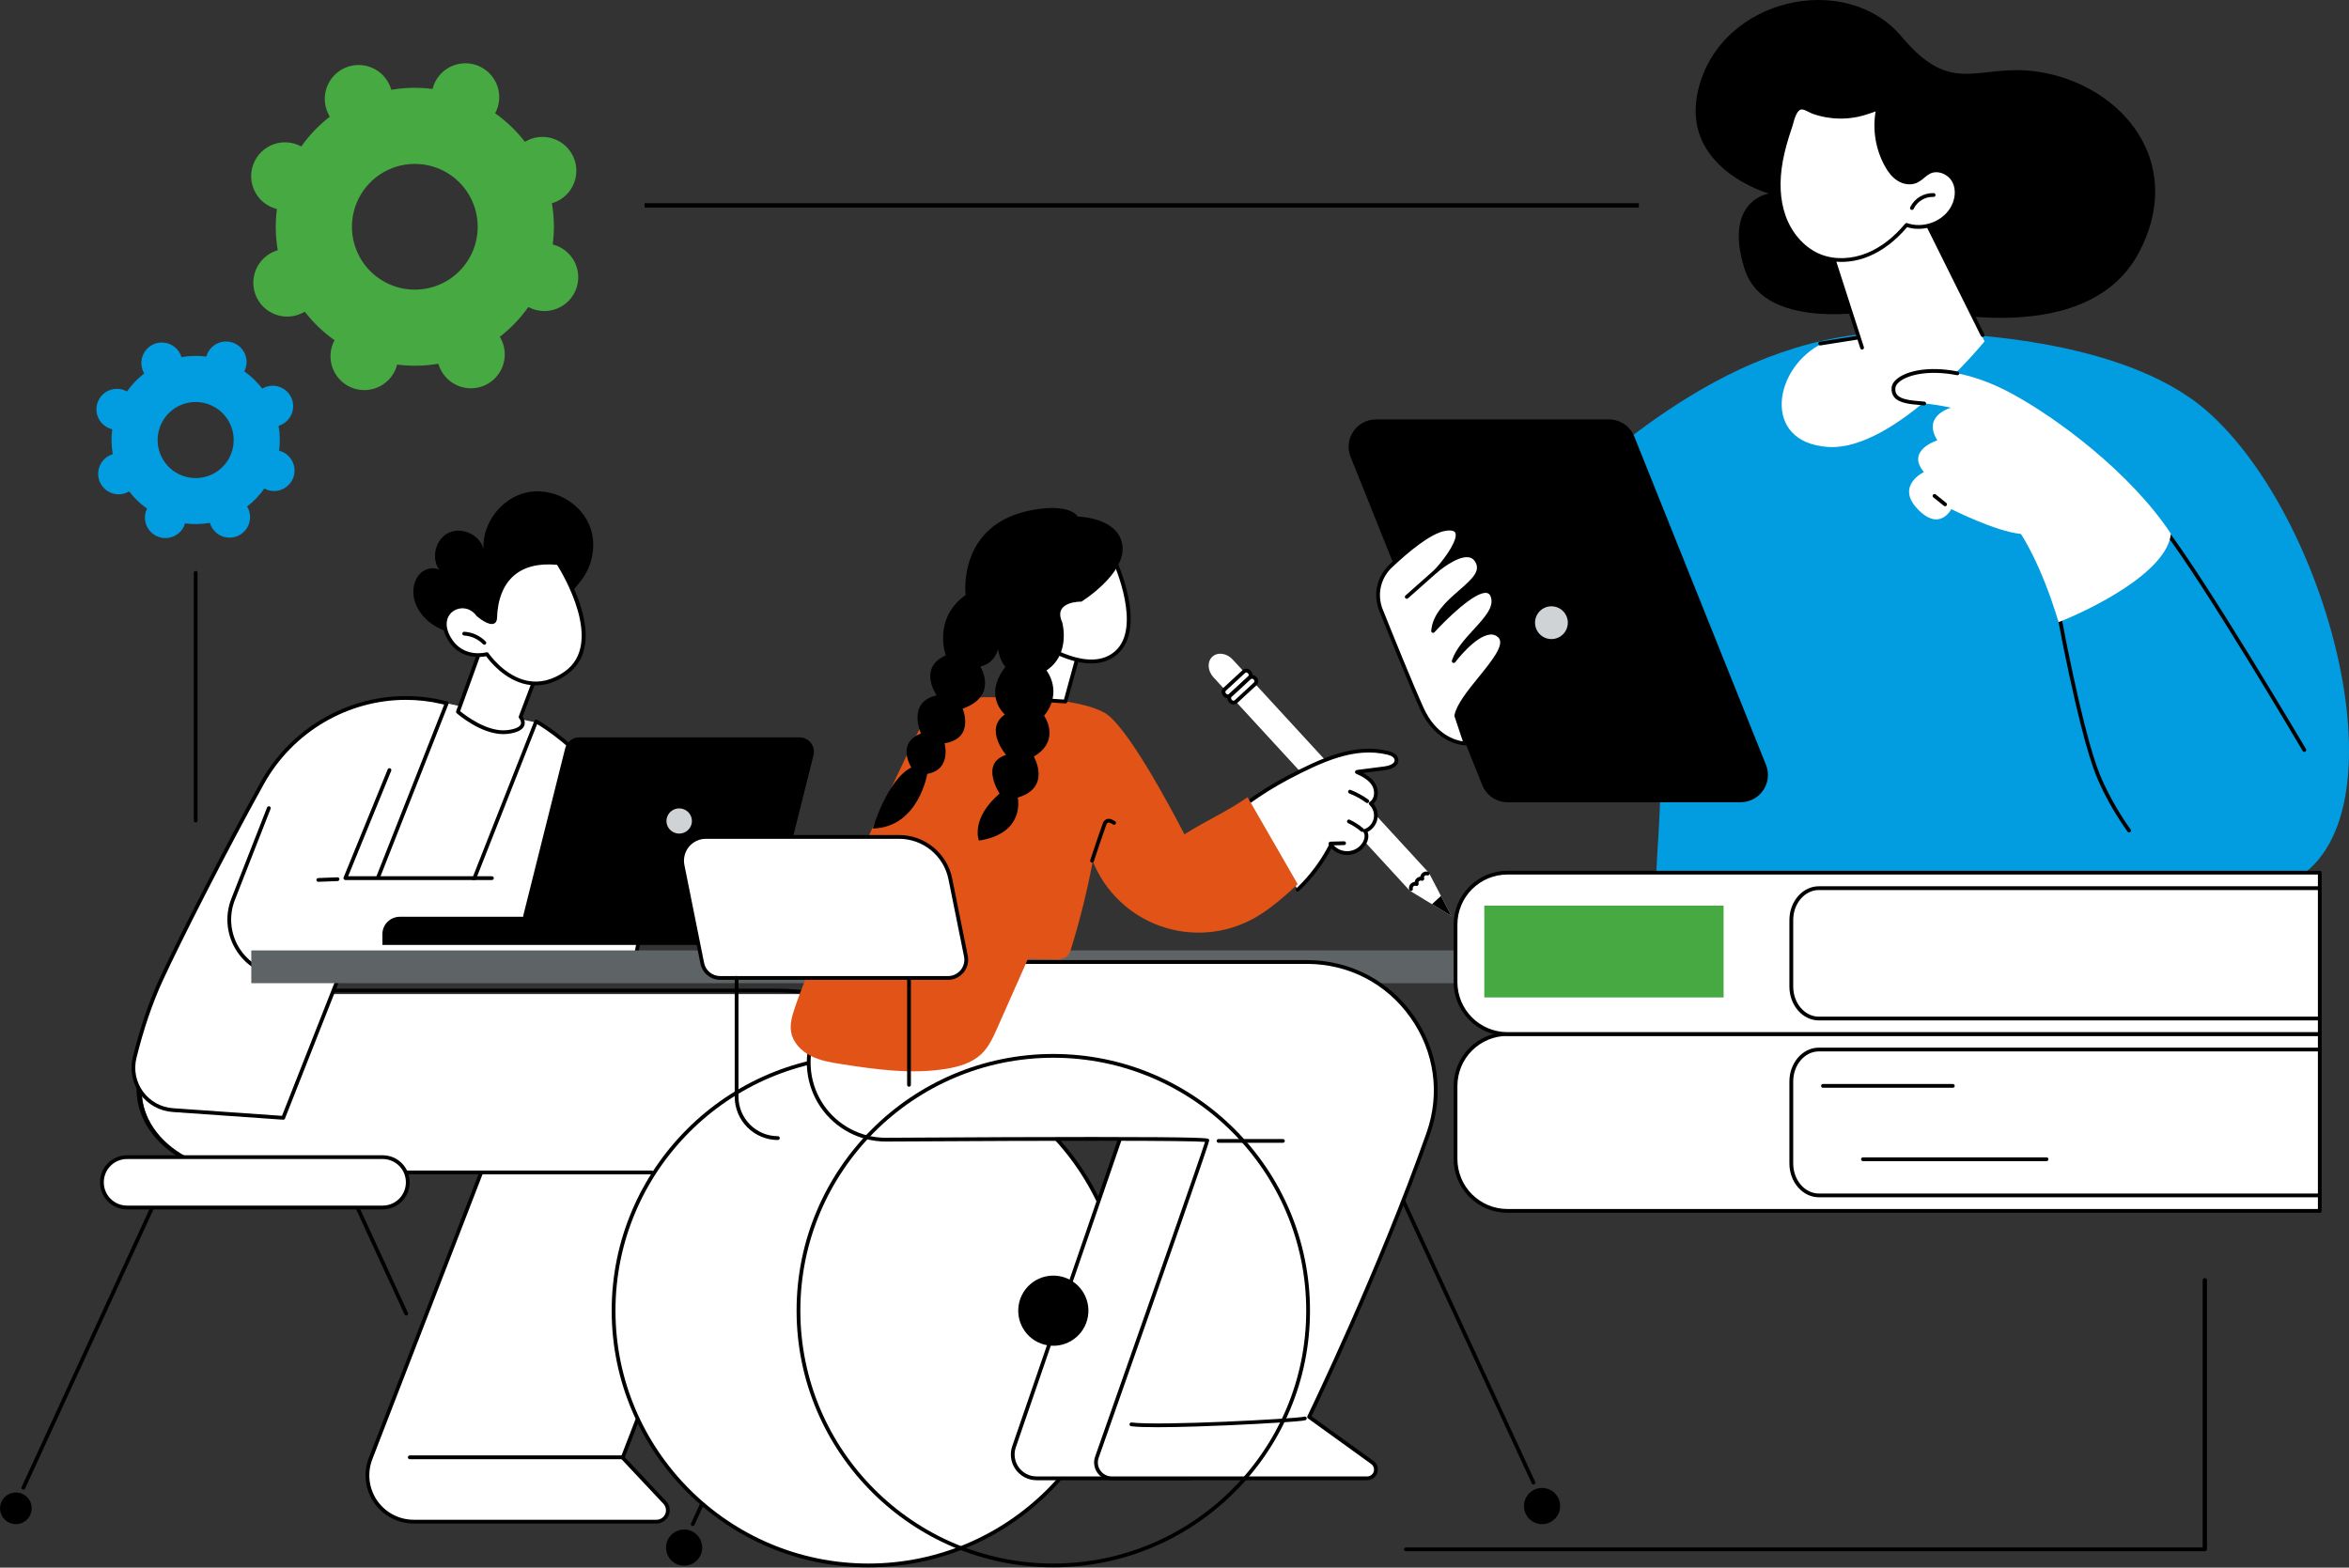 <svg width="430" height="287" viewBox="0 0 430 287" fill="none" xmlns="http://www.w3.org/2000/svg">
<rect x="0" y="0" width="430" height="287" fill="#333333" stroke="none"/>
<g clip-path="url(#clip0_10_3041)">
<path d="M323.787 35.433C323.787 35.433 307.401 30.8 310.876 16.404C314.946 -0.449 337.94 -5.436 348.119 6.725C358.297 18.886 362.753 10.244 376.095 13.757C389.917 17.397 399.69 30.759 391.572 46.187C381.517 65.296 348.867 55.866 348.867 55.866C348.867 55.866 323.49 62.52 319.331 49.165C315.438 36.673 323.787 35.433 323.787 35.433Z" fill="black"/>
<path d="M351.528 60.799C356.831 61.042 388.146 61.46 403.912 75.18C426.982 95.254 441.553 152.82 418.027 162.001C405.48 166.901 389 162.001 389 162.001C375.826 161.788 328.414 162.001 303.208 162.001C302.973 156.475 304.993 143.836 303.208 130.743C300.664 132.1 297.214 140.809 287.368 139.347C276.207 138.135 256.952 120.501 281.861 93.477C296.008 82.396 318.33 59.282 351.528 60.799Z" fill="#029DE0"/>
<path d="M351.649 38.646L363.286 62.492C363.286 62.492 346.948 82.621 334.637 81.828C322.325 81.034 324.62 67.103 333.793 62.778L340.369 61.771L334.62 44.273L351.649 38.646Z" fill="white"/>
<path d="M340.866 63.999C340.793 63.999 340.722 63.976 340.663 63.933C340.604 63.89 340.561 63.829 340.539 63.76L334.292 44.383C334.264 44.297 334.271 44.203 334.313 44.121C334.354 44.041 334.425 43.979 334.511 43.95L351.541 38.322C351.62 38.296 351.706 38.299 351.783 38.331C351.86 38.364 351.922 38.422 351.959 38.497L363.234 61.188C363.276 61.27 363.283 61.365 363.255 61.453C363.226 61.54 363.164 61.612 363.082 61.654C362.999 61.696 362.904 61.703 362.817 61.674C362.729 61.646 362.657 61.583 362.615 61.501L351.47 39.074L335.054 44.493L341.196 63.548C341.21 63.591 341.215 63.636 341.211 63.682C341.208 63.727 341.195 63.771 341.174 63.811C341.154 63.852 341.125 63.887 341.091 63.917C341.056 63.946 341.016 63.968 340.973 63.982C340.939 63.994 340.903 64 340.866 63.999Z" fill="black"/>
<path d="M333.18 63.245C333.093 63.244 333.011 63.211 332.948 63.152C332.884 63.093 332.846 63.013 332.839 62.927C332.832 62.841 332.858 62.755 332.911 62.687C332.965 62.62 333.041 62.574 333.126 62.56L339.836 61.503C339.881 61.496 339.926 61.498 339.971 61.508C340.015 61.519 340.056 61.538 340.093 61.565C340.129 61.592 340.16 61.625 340.184 61.664C340.208 61.703 340.223 61.746 340.23 61.791C340.237 61.835 340.235 61.881 340.225 61.925C340.214 61.969 340.195 62.011 340.168 62.047C340.141 62.084 340.108 62.115 340.069 62.139C340.03 62.162 339.987 62.178 339.943 62.185L333.233 63.242C333.215 63.245 333.198 63.246 333.18 63.245Z" fill="black"/>
<path d="M326.014 29.398C325.394 32.778 325.387 36.336 326.52 39.578C327.654 42.819 330.068 45.707 333.279 46.935C336.062 47.998 339.249 47.744 341.999 46.594C344.748 45.445 347.091 43.458 349.001 41.176C351.939 42.219 355.517 41.002 357.207 38.386C358.183 36.876 358.526 34.868 357.729 33.256C356.933 31.644 354.836 30.681 353.209 31.449C352.284 31.887 351.624 32.779 350.681 33.174C349.629 33.62 348.373 33.356 347.424 32.72C346.475 32.083 345.794 31.12 345.252 30.115C343.533 26.913 343.032 23.197 343.84 19.654C343.763 19.985 342.003 20.484 341.69 20.595C340.9 20.861 340.09 21.058 339.267 21.186C337.64 21.436 335.983 21.421 334.361 21.139C333.539 20.998 332.732 20.788 331.945 20.512C331.318 20.291 330.512 19.701 329.849 19.693C328.459 19.678 328.046 22.203 327.711 23.187C326.992 25.213 326.425 27.289 326.014 29.398Z" fill="white"/>
<path d="M337.065 47.951C335.73 47.96 334.405 47.725 333.155 47.258C330.048 46.069 327.446 43.241 326.194 39.692C325.139 36.695 324.963 33.211 325.675 29.341C326.014 27.492 326.56 25.502 327.391 23.078C327.447 22.913 327.505 22.701 327.571 22.466C327.918 21.224 328.442 19.35 329.841 19.35H329.858C330.371 19.35 330.893 19.621 331.398 19.878C331.614 19.996 331.838 20.101 332.066 20.192C332.832 20.463 333.619 20.67 334.419 20.808C336.004 21.085 337.623 21.101 339.213 20.854C340.017 20.73 340.808 20.536 341.578 20.277L341.796 20.208C343.023 19.825 343.417 19.629 343.522 19.53C343.556 19.451 343.619 19.387 343.697 19.352C343.776 19.317 343.865 19.312 343.947 19.34C344.029 19.367 344.098 19.424 344.14 19.499C344.182 19.574 344.194 19.663 344.174 19.747C343.387 23.207 343.875 26.835 345.548 29.964C346.175 31.142 346.839 31.931 347.609 32.447C348.55 33.074 349.668 33.239 350.539 32.872C350.987 32.653 351.401 32.371 351.77 32.036C352.159 31.687 352.591 31.389 353.054 31.148C354.779 30.331 357.11 31.25 358.032 33.113C358.832 34.733 358.623 36.828 357.49 38.584C355.764 41.25 352.129 42.536 349.107 41.588C346.985 44.08 344.635 45.876 342.124 46.921C340.522 47.594 338.803 47.944 337.065 47.951ZM329.85 20.035C328.973 20.035 328.534 21.603 328.244 22.646C328.175 22.897 328.112 23.117 328.051 23.297C327.233 25.689 326.695 27.648 326.362 29.461C325.674 33.217 325.838 36.582 326.853 39.465C328.039 42.824 330.488 45.497 333.41 46.613C335.951 47.586 339.036 47.462 341.88 46.278C344.348 45.247 346.66 43.455 348.751 40.956C348.796 40.902 348.857 40.863 348.925 40.844C348.993 40.825 349.065 40.828 349.132 40.851C351.908 41.838 355.333 40.672 356.931 38.199C357.919 36.67 358.117 34.791 357.435 33.411C356.687 31.898 354.75 31.112 353.371 31.763C352.96 31.981 352.577 32.249 352.231 32.56C351.812 32.94 351.34 33.257 350.829 33.501C349.748 33.957 348.374 33.772 347.245 33.014C346.379 32.433 345.653 31.565 344.961 30.287C343.338 27.259 342.769 23.776 343.344 20.388C343.021 20.523 342.587 20.672 342.008 20.858L341.806 20.923C340.998 21.195 340.168 21.398 339.325 21.528C337.66 21.787 335.965 21.771 334.306 21.481C333.465 21.336 332.638 21.12 331.834 20.835C331.577 20.736 331.327 20.622 331.084 20.491C330.65 20.27 330.2 20.041 329.849 20.037L329.85 20.035Z" fill="black"/>
<path d="M349.986 38.434C349.928 38.434 349.871 38.42 349.82 38.392C349.769 38.364 349.726 38.323 349.695 38.274C349.664 38.225 349.645 38.169 349.641 38.111C349.637 38.053 349.648 37.995 349.673 37.942C350.064 37.14 350.679 36.469 351.443 36.01C352.208 35.551 353.09 35.324 353.981 35.356C354.026 35.358 354.071 35.369 354.112 35.389C354.153 35.408 354.19 35.435 354.22 35.469C354.25 35.503 354.274 35.542 354.289 35.585C354.304 35.628 354.311 35.673 354.309 35.718C354.307 35.764 354.295 35.808 354.276 35.849C354.257 35.89 354.229 35.927 354.196 35.957C354.162 35.987 354.123 36.011 354.08 36.026C354.037 36.041 353.992 36.048 353.947 36.046C353.192 36.02 352.445 36.214 351.798 36.604C351.151 36.993 350.631 37.562 350.3 38.242C350.271 38.3 350.227 38.349 350.171 38.383C350.116 38.417 350.052 38.435 349.986 38.434Z" fill="black"/>
<path d="M389.74 152.392C389.685 152.393 389.631 152.38 389.582 152.354C389.533 152.329 389.491 152.293 389.459 152.248C387.523 149.545 385.842 146.666 384.44 143.651C383.631 141.904 381.945 138.27 378.757 123.448C377.972 119.825 377.238 116.135 376.561 112.481C376.55 112.42 376.555 112.357 376.576 112.299C376.597 112.242 376.634 112.19 376.682 112.151L395.857 96.415C395.892 96.385 395.933 96.364 395.977 96.35C396.021 96.337 396.068 96.333 396.114 96.338C396.159 96.343 396.204 96.358 396.244 96.38C396.284 96.403 396.319 96.433 396.347 96.47C403.672 105.84 421.94 136.825 422.124 137.137C422.17 137.217 422.183 137.311 422.16 137.399C422.137 137.488 422.08 137.564 422 137.61C421.921 137.657 421.827 137.67 421.739 137.647C421.65 137.624 421.574 137.566 421.528 137.487C421.346 137.174 403.455 106.832 396.02 97.182L377.284 112.564C377.95 116.146 378.677 119.759 379.44 123.31C382.613 138.052 384.276 141.645 385.076 143.368C386.458 146.345 388.114 149.186 390.024 151.854C390.061 151.906 390.083 151.967 390.087 152.03C390.092 152.093 390.079 152.157 390.05 152.213C390.021 152.269 389.977 152.317 389.923 152.35C389.869 152.383 389.806 152.4 389.743 152.4L389.74 152.392Z" fill="black"/>
<path d="M397.397 97.706C389.933 86.445 376.42 76.446 368.172 72.009C355.545 65.218 346.908 68.353 346.622 70.968C346.337 73.582 349.558 73.62 352.256 73.867C353.898 74.021 355.529 74.283 357.137 74.651C357.137 74.651 351.804 76.039 354.648 80.62C354.648 80.62 348.809 82.418 352.184 86.423C352.184 86.423 346.953 88.898 351.018 93.178C355.084 97.458 357.198 93.208 357.198 93.208C357.198 93.208 365.281 97.293 369.935 97.756C369.935 97.756 373.584 103.046 376.835 113.898C382.656 111.643 396.718 104.753 397.397 97.706Z" fill="white"/>
<path d="M352.256 74.217H352.225L351.563 74.157C349.643 74.001 347.659 73.822 346.748 72.715C346.362 72.244 346.205 71.642 346.277 70.925C346.342 70.321 346.748 69.728 347.45 69.211C349.168 67.944 352.94 66.962 358.368 68.008C358.413 68.016 358.456 68.032 358.495 68.057C358.534 68.082 358.567 68.114 358.594 68.152C358.62 68.189 358.638 68.232 358.648 68.277C358.657 68.322 358.657 68.368 358.649 68.413C358.64 68.458 358.623 68.501 358.597 68.54C358.572 68.578 358.539 68.611 358.5 68.636C358.462 68.661 358.419 68.679 358.374 68.687C358.329 68.696 358.283 68.695 358.238 68.686C353.02 67.682 349.387 68.64 347.861 69.766C347.326 70.161 347.007 70.599 346.963 71C346.905 71.532 347.008 71.949 347.276 72.275C348.002 73.158 349.839 73.317 351.614 73.471L352.283 73.528C352.369 73.54 352.448 73.583 352.503 73.65C352.559 73.717 352.588 73.802 352.584 73.889C352.58 73.976 352.543 74.058 352.481 74.119C352.419 74.18 352.337 74.216 352.25 74.219L352.256 74.217Z" fill="black"/>
<path d="M356.061 92.687C355.982 92.687 355.906 92.66 355.844 92.612L353.911 91.057C353.839 91 353.794 90.917 353.784 90.826C353.774 90.735 353.801 90.643 353.858 90.572C353.915 90.501 353.999 90.455 354.09 90.445C354.181 90.435 354.272 90.462 354.343 90.519L356.277 92.074C356.313 92.102 356.342 92.137 356.364 92.177C356.386 92.216 356.4 92.26 356.405 92.305C356.41 92.35 356.406 92.395 356.393 92.439C356.38 92.483 356.359 92.523 356.331 92.558C356.298 92.598 356.257 92.631 356.21 92.653C356.163 92.675 356.112 92.687 356.061 92.687Z" fill="black"/>
<path d="M318.63 146.873C322.17 146.873 324.589 143.297 323.271 140.012L299.169 79.927C298.409 78.032 296.567 76.789 294.524 76.789C278.197 76.789 267.354 76.789 251.877 76.789C248.338 76.789 245.918 80.365 247.236 83.65L271.338 143.735C272.098 145.631 273.936 146.873 275.978 146.873H318.63Z" fill="black"/>
<path d="M266.582 131.03L268.281 136.116C268.281 136.116 263.16 136.083 260.282 129.738C258.373 125.526 254.91 116.975 252.798 111.702C252.249 110.337 252.123 108.838 252.437 107.4C252.751 105.963 253.49 104.652 254.557 103.64C257.537 100.817 261.748 97.287 264.549 96.838C269.294 96.079 265.544 101.614 262.87 104.523C262.87 104.523 268.284 99.802 270.207 102.484C273.086 106.494 262.835 109.242 262.333 115.513C262.333 115.513 271.612 105.271 273.168 109.024C274.672 112.654 267.653 116.351 266.11 121.034C266.11 121.034 271.618 113.672 274.509 116.447C277.195 119.025 267.42 126.579 266.582 131.03Z" fill="white"/>
<path d="M268.282 136.461C268.064 136.461 262.906 136.352 259.97 129.874C258.027 125.582 254.443 116.726 252.481 111.83C251.9 110.401 251.766 108.83 252.094 107.323C252.423 105.817 253.199 104.445 254.322 103.387C257.377 100.497 261.621 96.957 264.498 96.495C265.798 96.288 266.637 96.518 266.993 97.182C267.677 98.454 266.193 100.875 264.869 102.639C266.096 101.885 267.619 101.182 268.866 101.327C269.188 101.357 269.5 101.457 269.78 101.619C270.061 101.782 270.302 102.003 270.489 102.268C272.153 104.584 269.931 106.516 267.58 108.561C265.683 110.209 263.569 112.048 262.887 114.403C264.891 112.302 269.835 107.437 272.286 107.865C272.558 107.913 272.813 108.032 273.024 108.21C273.235 108.388 273.396 108.618 273.489 108.878C274.43 111.152 272.413 113.357 270.277 115.692C269.476 116.566 268.662 117.457 267.97 118.376C269.322 117.03 271.107 115.604 272.721 115.473C273.09 115.435 273.462 115.479 273.812 115.602C274.162 115.725 274.48 115.924 274.744 116.185C276.499 117.869 273.935 121.029 271.218 124.376C269.306 126.728 267.329 129.167 266.938 130.997L268.607 135.996C268.625 136.047 268.63 136.103 268.622 136.157C268.614 136.211 268.593 136.263 268.561 136.307C268.529 136.352 268.487 136.388 268.438 136.413C268.389 136.438 268.335 136.451 268.281 136.45L268.282 136.461ZM265.356 97.117C265.105 97.12 264.856 97.142 264.609 97.183C261.907 97.616 257.784 101.073 254.799 103.895C253.777 104.858 253.07 106.107 252.771 107.478C252.472 108.85 252.595 110.28 253.124 111.58C255.084 116.472 258.663 125.317 260.602 129.598C262.857 134.578 266.468 135.542 267.787 135.729L266.256 131.142C266.237 131.086 266.233 131.027 266.243 130.969C266.621 128.957 268.687 126.413 270.683 123.953C273.083 120.996 275.564 117.94 274.267 116.694C274.074 116.502 273.84 116.355 273.582 116.265C273.324 116.175 273.05 116.144 272.779 116.174C270.039 116.398 266.422 121.192 266.384 121.239C266.335 121.304 266.265 121.35 266.185 121.368C266.106 121.386 266.022 121.375 265.95 121.338C265.878 121.3 265.821 121.238 265.79 121.163C265.759 121.087 265.756 121.003 265.781 120.926C266.469 118.845 268.147 117.005 269.769 115.239C271.839 112.978 273.627 111.025 272.852 109.157C272.804 109.005 272.715 108.869 272.595 108.763C272.474 108.658 272.328 108.588 272.17 108.56C270.001 108.182 264.52 113.619 262.594 115.746C262.545 115.799 262.482 115.837 262.411 115.852C262.34 115.868 262.267 115.861 262.2 115.832C262.134 115.803 262.078 115.755 262.041 115.693C262.004 115.631 261.987 115.559 261.993 115.487C262.249 112.297 264.841 110.042 267.128 108.053C269.669 105.843 271.163 104.402 269.931 102.685C269.8 102.497 269.63 102.341 269.433 102.226C269.235 102.112 269.015 102.043 268.787 102.023C266.591 101.767 263.141 104.758 263.1 104.788C263.034 104.845 262.948 104.875 262.86 104.871C262.772 104.867 262.689 104.829 262.628 104.766C262.567 104.703 262.532 104.619 262.531 104.532C262.529 104.444 262.561 104.359 262.62 104.294C264.918 101.796 266.955 98.579 266.384 97.519C266.223 97.211 265.809 97.117 265.356 97.117Z" fill="black"/>
<path d="M257.515 109.625C257.445 109.625 257.377 109.603 257.319 109.564C257.261 109.524 257.217 109.467 257.192 109.402C257.167 109.336 257.163 109.265 257.18 109.197C257.196 109.128 257.234 109.067 257.286 109.021L262.645 104.269C262.679 104.239 262.719 104.216 262.762 104.201C262.805 104.186 262.85 104.18 262.895 104.183C262.941 104.185 262.985 104.197 263.026 104.217C263.067 104.237 263.103 104.265 263.133 104.299C263.163 104.333 263.186 104.372 263.201 104.415C263.216 104.458 263.222 104.503 263.219 104.549C263.217 104.594 263.205 104.638 263.185 104.679C263.165 104.72 263.137 104.756 263.103 104.786L257.744 109.537C257.681 109.593 257.6 109.624 257.515 109.625Z" fill="black"/>
<path d="M120.179 278.58H75.729C69.78 278.58 65.691 272.601 67.832 267.05L92.813 202.435H138.896L113.984 266.871L121.693 275.081C121.969 275.377 122.153 275.747 122.222 276.145C122.291 276.544 122.242 276.954 122.082 277.326C121.921 277.697 121.655 278.014 121.318 278.236C120.98 278.459 120.584 278.579 120.179 278.58Z" fill="white"/>
<path d="M120.179 278.925H75.729C74.297 278.924 72.886 278.574 71.62 277.906C70.353 277.238 69.268 276.271 68.459 275.09C67.649 273.908 67.14 272.548 66.974 271.125C66.809 269.703 66.992 268.261 67.509 266.926L92.492 202.311C92.516 202.248 92.559 202.193 92.615 202.153C92.671 202.114 92.737 202.092 92.805 202.09H138.896C138.953 202.09 139.008 202.104 139.057 202.13C139.107 202.157 139.15 202.194 139.181 202.241C139.213 202.287 139.233 202.34 139.24 202.396C139.247 202.452 139.24 202.508 139.219 202.561L114.384 266.792L121.945 274.839C122.267 275.184 122.481 275.616 122.561 276.08C122.641 276.545 122.584 277.023 122.397 277.456C122.209 277.889 121.9 278.257 121.506 278.517C121.112 278.776 120.651 278.915 120.179 278.917V278.925ZM93.05 202.782L68.153 267.173C67.677 268.405 67.508 269.733 67.66 271.044C67.813 272.356 68.282 273.61 69.028 274.699C69.774 275.788 70.774 276.679 71.941 277.295C73.109 277.911 74.409 278.234 75.729 278.235H120.179C120.518 278.234 120.848 278.135 121.131 277.949C121.414 277.763 121.636 277.499 121.77 277.188C121.904 276.878 121.944 276.535 121.886 276.202C121.828 275.868 121.674 275.56 121.442 275.313L113.732 267.108C113.687 267.06 113.657 267.001 113.645 266.937C113.632 266.874 113.638 266.808 113.661 266.747L138.393 202.782H93.05Z" fill="black"/>
<path d="M113.895 267.147H74.987C74.899 267.141 74.817 267.102 74.757 267.038C74.697 266.973 74.664 266.889 74.664 266.801C74.664 266.713 74.697 266.628 74.757 266.564C74.817 266.5 74.899 266.461 74.987 266.455H113.895C113.942 266.452 113.99 266.459 114.035 266.474C114.079 266.49 114.12 266.515 114.155 266.548C114.19 266.58 114.217 266.619 114.236 266.663C114.255 266.706 114.265 266.753 114.265 266.801C114.265 266.848 114.255 266.895 114.236 266.939C114.217 266.982 114.19 267.022 114.155 267.054C114.12 267.087 114.079 267.112 114.035 267.127C113.99 267.143 113.942 267.15 113.895 267.147Z" fill="black"/>
<path d="M133.65 207.798C137.733 203.953 141.983 200.206 146.287 196.496C150.592 192.786 154.994 189.085 159.32 185.367C160.216 184.598 161.109 183.827 162 183.054C158.179 182.356 154.257 182.002 150.32 182H33.234L27.129 195.06C22.565 204.827 32.408 215 46.422 215H126.351C128.702 212.558 131.135 210.157 133.65 207.798Z" fill="white"/>
<path d="M119.247 215H44.517C41.407 214.999 38.342 214.407 35.578 213.274C32.814 212.14 30.43 210.499 28.625 208.485C26.82 206.471 25.646 204.144 25.201 201.697C24.756 199.25 25.052 196.754 26.066 194.416L31.774 181.235C31.804 181.167 31.859 181.107 31.933 181.065C32.007 181.023 32.096 181 32.187 181H141.659C145.374 181.002 149.076 181.362 152.682 182.073C152.79 182.098 152.882 182.154 152.939 182.231C152.997 182.308 153.014 182.4 152.989 182.487C152.963 182.574 152.896 182.649 152.802 182.698C152.708 182.747 152.594 182.765 152.484 182.749C148.946 182.051 145.314 181.698 141.669 181.696H32.499L26.892 194.64C25.926 196.873 25.644 199.257 26.07 201.594C26.497 203.931 27.618 206.154 29.342 208.077C31.066 210 33.342 211.568 35.981 212.651C38.62 213.734 41.547 214.301 44.517 214.304H119.247C119.363 214.304 119.474 214.34 119.556 214.406C119.637 214.471 119.683 214.559 119.683 214.651C119.683 214.743 119.637 214.832 119.556 214.897C119.474 214.962 119.363 214.998 119.247 214.998V215Z" fill="black"/>
<path d="M98.619 139.17L98.076 132.268L81.77 128.759L58.271 176.11L87.004 175.137L98.619 139.17Z" fill="white"/>
<path d="M79.885 178.409L98.153 132.075C98.153 132.075 125.107 146.56 115.47 178.409H79.885Z" fill="white"/>
<path d="M115.47 178.754H79.885C79.829 178.754 79.773 178.74 79.724 178.714C79.674 178.688 79.632 178.65 79.6 178.603C79.568 178.557 79.548 178.504 79.542 178.448C79.536 178.392 79.543 178.336 79.563 178.283L97.832 131.948C97.85 131.902 97.877 131.861 97.912 131.827C97.947 131.793 97.989 131.767 98.034 131.75C98.08 131.733 98.129 131.727 98.177 131.73C98.226 131.734 98.273 131.747 98.316 131.771C98.385 131.807 105.189 135.517 110.707 143.095C115.802 150.095 120.821 161.915 115.801 178.509C115.779 178.58 115.735 178.642 115.676 178.687C115.616 178.731 115.544 178.754 115.47 178.754ZM80.391 178.064H115.209C120.021 161.888 115.128 150.36 110.159 143.523C105.435 137.024 99.755 133.417 98.324 132.573L80.391 178.064Z" fill="black"/>
<path d="M97.251 171.921C97.208 171.921 97.165 171.913 97.124 171.897C97.082 171.881 97.044 171.856 97.011 171.824C96.978 171.793 96.952 171.755 96.934 171.713C96.916 171.672 96.906 171.627 96.906 171.581C96.905 171.536 96.913 171.491 96.93 171.449L105.293 150.244C105.326 150.158 105.392 150.09 105.476 150.053C105.56 150.017 105.655 150.015 105.74 150.048C105.826 150.082 105.894 150.148 105.931 150.232C105.967 150.316 105.969 150.411 105.936 150.496L97.573 171.709C97.546 171.772 97.502 171.826 97.444 171.864C97.387 171.901 97.32 171.921 97.251 171.921Z" fill="black"/>
<path d="M81.77 128.758L51.849 204.648L31.639 203.237C30.508 203.157 29.409 202.832 28.418 202.283C27.427 201.734 26.568 200.974 25.901 200.058C25.235 199.142 24.777 198.091 24.559 196.979C24.342 195.867 24.37 194.721 24.642 193.621C25.687 189.387 27.253 184.223 29.504 179.35C32.854 172.081 41.228 155.618 48 143.396C54.493 131.68 67.953 125.486 80.983 128.567C81.242 128.625 81.505 128.69 81.77 128.758Z" fill="white"/>
<path d="M51.849 204.995H51.825L31.614 203.583C30.432 203.5 29.284 203.159 28.248 202.584C27.213 202.01 26.316 201.215 25.619 200.257C24.924 199.299 24.446 198.201 24.219 197.038C23.993 195.876 24.024 194.678 24.31 193.529C25.637 188.164 27.277 183.335 29.187 179.196C32.525 171.954 40.95 155.399 47.694 143.219C54.297 131.3 68.017 125.137 81.06 128.221C81.326 128.284 81.594 128.352 81.861 128.421C81.908 128.433 81.952 128.456 81.99 128.487C82.028 128.517 82.058 128.556 82.08 128.599C82.102 128.643 82.115 128.69 82.118 128.739C82.12 128.788 82.112 128.836 82.095 128.882L52.17 204.775C52.145 204.84 52.101 204.895 52.043 204.935C51.986 204.974 51.918 204.995 51.849 204.995ZM74.292 128.131C63.742 128.131 53.638 133.921 48.296 143.561C41.552 155.726 33.144 172.261 29.812 179.491C27.92 183.597 26.294 188.379 24.976 193.701C24.717 194.752 24.69 195.847 24.898 196.91C25.106 197.972 25.544 198.976 26.181 199.851C26.818 200.726 27.639 201.452 28.585 201.976C29.532 202.501 30.582 202.812 31.662 202.889L51.621 204.289L81.306 128.998L80.897 128.899C78.732 128.388 76.516 128.13 74.292 128.131Z" fill="black"/>
<path d="M63.218 160.77L71.293 140.991L49.206 147.968L42.667 164.655C40.069 171.292 44.928 178.475 52.051 178.523C62.44 178.595 75.362 178.68 85.178 178.663C86.221 171.725 89.413 164.777 91.275 161.153C76.949 160.946 63.218 160.77 63.218 160.77Z" fill="white"/>
<path d="M90.024 161.117H63.218C63.161 161.116 63.105 161.102 63.055 161.074C63.005 161.047 62.962 161.008 62.931 160.96C62.899 160.913 62.88 160.859 62.874 160.802C62.868 160.746 62.876 160.689 62.898 160.637L70.973 140.854C71.008 140.769 71.075 140.702 71.159 140.666C71.244 140.63 71.339 140.63 71.424 140.664C71.508 140.699 71.576 140.766 71.612 140.85C71.647 140.935 71.648 141.03 71.613 141.114L63.732 160.422H90.024C90.072 160.419 90.119 160.425 90.164 160.441C90.209 160.457 90.25 160.482 90.284 160.515C90.319 160.547 90.347 160.586 90.366 160.63C90.385 160.673 90.394 160.72 90.394 160.768C90.394 160.815 90.385 160.862 90.366 160.906C90.347 160.949 90.319 160.988 90.284 161.021C90.25 161.053 90.209 161.078 90.164 161.094C90.119 161.11 90.072 161.117 90.024 161.114V161.117Z" fill="black"/>
<path d="M95.043 179.009C84.312 179.009 61.88 178.937 52.048 178.87C50.343 178.869 48.664 178.448 47.161 177.644C45.657 176.839 44.376 175.676 43.43 174.257C42.474 172.846 41.876 171.224 41.687 169.53C41.498 167.836 41.724 166.121 42.346 164.534L48.885 147.847C48.899 147.802 48.922 147.761 48.953 147.726C48.984 147.69 49.023 147.662 49.065 147.641C49.108 147.621 49.154 147.61 49.201 147.608C49.248 147.607 49.295 147.615 49.339 147.632C49.383 147.649 49.422 147.675 49.456 147.708C49.489 147.741 49.516 147.781 49.533 147.824C49.551 147.868 49.559 147.915 49.558 147.962C49.557 148.009 49.546 148.055 49.526 148.098L42.989 164.785C42.408 166.267 42.196 167.868 42.372 169.451C42.548 171.033 43.106 172.549 43.998 173.867C44.89 175.186 46.089 176.268 47.492 177.019C48.896 177.771 50.461 178.171 52.053 178.183C62.528 178.255 87.306 178.34 96.996 178.323C97.087 178.323 97.175 178.359 97.24 178.424C97.305 178.488 97.341 178.576 97.341 178.668C97.341 178.759 97.305 178.847 97.24 178.912C97.175 178.976 97.087 179.013 96.996 179.013L95.043 179.009Z" fill="black"/>
<path d="M58.271 161.441C58.18 161.443 58.091 161.408 58.025 161.345C57.959 161.281 57.922 161.194 57.92 161.102C57.918 161.011 57.953 160.923 58.017 160.857C58.08 160.791 58.167 160.753 58.259 160.751L61.776 160.615C61.822 160.613 61.867 160.62 61.91 160.635C61.952 160.651 61.991 160.675 62.025 160.705C62.058 160.736 62.085 160.773 62.103 160.815C62.122 160.856 62.133 160.9 62.134 160.946C62.138 161.037 62.105 161.126 62.043 161.193C61.981 161.261 61.895 161.301 61.803 161.305L58.285 161.441H58.271Z" fill="black"/>
<path d="M98.494 122.819L95.294 131.267C95.294 131.267 97.215 133.488 92.918 134.013C88.621 134.539 83.822 130.314 83.822 130.314L88.456 117.552L98.494 122.819Z" fill="white"/>
<path d="M92.154 134.404C87.998 134.404 83.789 130.739 83.6 130.572C83.548 130.527 83.511 130.466 83.494 130.399C83.477 130.332 83.481 130.261 83.505 130.196L88.124 117.432C88.14 117.385 88.167 117.343 88.201 117.307C88.235 117.272 88.277 117.244 88.323 117.226C88.369 117.208 88.418 117.201 88.467 117.204C88.517 117.207 88.565 117.22 88.608 117.243L98.646 122.51C98.719 122.55 98.776 122.616 98.805 122.694C98.833 122.773 98.833 122.86 98.803 122.938L95.675 131.212C95.879 131.515 96.227 132.172 95.965 132.853C95.661 133.637 94.648 134.15 92.953 134.357C92.688 134.389 92.421 134.404 92.154 134.404ZM84.236 130.204C85.131 130.939 89.24 134.115 92.877 133.67C94.256 133.502 95.126 133.124 95.329 132.606C95.531 132.089 95.037 131.498 95.031 131.493C94.991 131.446 94.964 131.388 94.953 131.327C94.943 131.266 94.949 131.203 94.971 131.145L98.056 122.98L88.638 118.039L84.236 130.204Z" fill="black"/>
<path d="M107.904 96.176C106.121 91.826 100.975 89.146 96.376 90.168C91.778 91.191 88.263 95.798 88.5 100.492C87.826 97.919 84.56 96.397 82.15 97.533C79.739 98.668 78.842 102.15 80.404 104.305C79.341 103.773 77.979 104.063 77.087 104.847C76.195 105.632 75.74 106.83 75.675 108.015C75.489 111.309 78.155 114.265 81.265 115.408C84.375 116.552 87.819 116.26 91.094 115.744C93.724 115.328 96.365 114.769 98.746 113.578C101.79 112.059 104.191 109.01 106.287 106.391C108.531 103.582 109.281 99.536 107.904 96.176Z" fill="black"/>
<path d="M102.179 103.074C102.179 103.074 111.737 117.59 103.497 123.275C95.257 128.96 89.137 119.753 89.137 119.753C89.137 119.753 84.617 121.059 82.19 116.815C79.388 111.913 84.971 109.093 87.523 112.553C87.523 112.553 90.588 115.15 90.645 113.136C90.704 111.122 91.16 101.99 102.179 103.074Z" fill="white"/>
<path d="M98.073 125.474C97.534 125.473 96.995 125.42 96.466 125.317C92.388 124.533 89.626 121.025 88.988 120.142C87.976 120.346 84.091 120.836 81.891 116.988C80.283 114.176 81.298 112.146 82.656 111.262C84.068 110.343 86.337 110.402 87.772 112.316C88.635 113.04 89.788 113.696 90.151 113.534C90.267 113.483 90.291 113.257 90.296 113.127C90.398 109.545 91.533 106.697 93.58 104.898C95.627 103.099 98.528 102.37 102.206 102.732C102.257 102.738 102.307 102.755 102.351 102.782C102.396 102.809 102.433 102.845 102.462 102.889C102.86 103.494 112.109 117.755 103.686 123.564C101.847 124.837 99.962 125.474 98.073 125.474ZM89.134 119.408C89.191 119.408 89.247 119.422 89.298 119.45C89.348 119.477 89.391 119.516 89.422 119.565C89.45 119.607 92.3 123.819 96.597 124.646C98.834 125.074 101.088 124.519 103.298 122.994C110.746 117.855 102.909 104.89 101.975 103.406C98.567 103.093 95.895 103.776 94.033 105.417C92.134 107.089 91.08 109.763 90.983 113.149C90.964 113.795 90.669 114.06 90.429 114.168C89.466 114.598 87.647 113.12 87.292 112.819C87.272 112.802 87.253 112.783 87.237 112.761C86.042 111.138 84.217 111.071 83.031 111.842C81.924 112.562 81.119 114.253 82.487 116.647C84.752 120.609 88.996 119.436 89.038 119.423C89.07 119.413 89.103 119.408 89.137 119.408H89.134Z" fill="black"/>
<path d="M88.665 118.035C88.618 118.035 88.572 118.026 88.529 118.007C88.486 117.989 88.448 117.962 88.415 117.929C87.499 116.99 86.264 116.427 84.954 116.351C84.909 116.349 84.864 116.338 84.823 116.318C84.782 116.299 84.745 116.271 84.715 116.238C84.684 116.204 84.661 116.165 84.646 116.122C84.63 116.079 84.624 116.034 84.626 115.989C84.632 115.898 84.674 115.813 84.742 115.752C84.81 115.691 84.899 115.659 84.99 115.662C86.474 115.748 87.872 116.385 88.911 117.449C88.959 117.497 88.991 117.559 89.003 117.626C89.016 117.693 89.009 117.762 88.982 117.825C88.956 117.887 88.911 117.941 88.855 117.978C88.798 118.016 88.731 118.036 88.663 118.035H88.665Z" fill="black"/>
<path d="M74.363 240.851C74.296 240.851 74.232 240.832 74.176 240.796C74.121 240.76 74.076 240.709 74.049 240.649L64.146 219.122C64.108 219.039 64.104 218.944 64.136 218.858C64.168 218.772 64.233 218.703 64.316 218.664C64.399 218.626 64.494 218.622 64.58 218.654C64.666 218.686 64.735 218.75 64.774 218.834L74.675 240.36C74.713 240.444 74.717 240.539 74.685 240.625C74.653 240.711 74.589 240.781 74.505 240.82C74.46 240.84 74.412 240.85 74.363 240.851Z" fill="black"/>
<path d="M4.275 272.728C4.226 272.729 4.177 272.718 4.133 272.697C4.091 272.678 4.054 272.652 4.023 272.618C3.992 272.585 3.968 272.546 3.952 272.503C3.937 272.461 3.93 272.416 3.931 272.37C3.933 272.325 3.944 272.28 3.963 272.239L28.527 218.83C28.546 218.789 28.573 218.752 28.606 218.721C28.64 218.691 28.678 218.667 28.721 218.651C28.764 218.635 28.809 218.628 28.854 218.63C28.899 218.632 28.944 218.642 28.985 218.661C29.026 218.68 29.063 218.707 29.094 218.74C29.125 218.773 29.149 218.812 29.165 218.855C29.18 218.898 29.188 218.943 29.186 218.988C29.184 219.033 29.173 219.078 29.154 219.119L4.591 272.531C4.562 272.59 4.518 272.641 4.462 272.676C4.406 272.711 4.341 272.729 4.275 272.728Z" fill="black"/>
<path d="M5.803 276.143C5.803 276.716 5.632 277.276 5.314 277.752C4.995 278.229 4.542 278.6 4.013 278.819C3.483 279.038 2.9 279.095 2.338 278.983C1.776 278.871 1.26 278.595 0.855 278.19C0.449 277.785 0.174 277.268 0.062 276.706C-0.05 276.144 0.008 275.561 0.227 275.032C0.446 274.502 0.818 274.05 1.295 273.731C1.771 273.413 2.331 273.243 2.905 273.243C3.285 273.243 3.662 273.318 4.014 273.464C4.366 273.609 4.685 273.823 4.955 274.092C5.224 274.362 5.437 274.681 5.583 275.033C5.728 275.385 5.803 275.762 5.803 276.143Z" fill="black"/>
<path d="M23.238 221.073H70.064C72.596 221.073 74.648 219.021 74.648 216.489V216.434C74.648 213.902 72.596 211.85 70.064 211.85H23.238C20.707 211.85 18.654 213.902 18.654 216.434V216.489C18.654 219.021 20.707 221.073 23.238 221.073Z" fill="white"/>
<path d="M70.064 221.42H23.238C21.932 221.418 20.679 220.898 19.755 219.974C18.831 219.05 18.311 217.797 18.309 216.491V216.434C18.311 215.127 18.831 213.874 19.755 212.95C20.679 212.026 21.932 211.507 23.238 211.505H70.064C71.371 211.507 72.624 212.026 73.548 212.95C74.472 213.874 74.992 215.127 74.993 216.434V216.491C74.992 217.797 74.472 219.05 73.548 219.974C72.624 220.898 71.371 221.418 70.064 221.42ZM23.238 212.192C22.116 212.194 21.041 212.641 20.247 213.435C19.453 214.228 19.006 215.304 19.004 216.426V216.483C19.006 217.605 19.453 218.681 20.247 219.474C21.041 220.268 22.116 220.715 23.238 220.717H70.064C71.186 220.715 72.262 220.268 73.055 219.474C73.849 218.681 74.296 217.605 74.298 216.483V216.426C74.296 215.304 73.849 214.228 73.055 213.435C72.262 212.641 71.186 212.194 70.064 212.192H23.238Z" fill="black"/>
<path d="M268 174H46V180H268V174Z" fill="#5E6366"/>
<path d="M280.708 271.776C280.642 271.777 280.578 271.758 280.522 271.722C280.466 271.687 280.422 271.636 280.395 271.576L236.849 177.306C236.81 177.223 236.807 177.128 236.838 177.042C236.87 176.956 236.934 176.886 237.018 176.848C237.101 176.809 237.196 176.805 237.282 176.837C237.368 176.869 237.438 176.933 237.476 177.016L281.022 271.286C281.06 271.369 281.064 271.464 281.032 271.55C281.001 271.637 280.936 271.707 280.853 271.745C280.808 271.766 280.758 271.777 280.708 271.776Z" fill="black"/>
<path d="M278.969 275.725C278.969 276.381 279.164 277.022 279.528 277.567C279.892 278.113 280.41 278.538 281.016 278.788C281.622 279.039 282.288 279.105 282.931 278.977C283.575 278.849 284.165 278.533 284.629 278.07C285.093 277.606 285.409 277.015 285.536 276.372C285.664 275.729 285.599 275.062 285.348 274.457C285.097 273.851 284.672 273.333 284.127 272.969C283.581 272.604 282.94 272.41 282.285 272.41C281.405 272.41 280.562 272.759 279.94 273.381C279.318 274.003 278.969 274.846 278.969 275.725Z" fill="black"/>
<path d="M126.807 279.389C126.757 279.389 126.708 279.378 126.663 279.356C126.622 279.337 126.585 279.311 126.554 279.277C126.523 279.244 126.499 279.205 126.483 279.162C126.467 279.12 126.46 279.075 126.462 279.029C126.464 278.984 126.475 278.939 126.494 278.898L173.354 177.018C173.372 176.977 173.399 176.94 173.433 176.909C173.466 176.878 173.505 176.854 173.547 176.838C173.59 176.823 173.635 176.815 173.68 176.817C173.726 176.819 173.77 176.83 173.811 176.848C173.853 176.867 173.89 176.894 173.921 176.928C173.951 176.961 173.975 177 173.991 177.042C174.007 177.085 174.014 177.13 174.012 177.175C174.01 177.221 174 177.265 173.981 177.306L127.121 279.187C127.094 279.247 127.05 279.298 126.994 279.334C126.938 279.37 126.874 279.389 126.807 279.389Z" fill="black"/>
<path d="M128.545 283.338C128.545 283.993 128.35 284.634 127.985 285.178C127.621 285.723 127.103 286.147 126.497 286.397C125.892 286.648 125.225 286.713 124.583 286.585C123.94 286.456 123.35 286.141 122.887 285.677C122.424 285.213 122.108 284.623 121.981 283.98C121.853 283.337 121.919 282.671 122.17 282.066C122.421 281.461 122.845 280.943 123.39 280.579C123.935 280.215 124.576 280.021 125.231 280.021C125.667 280.021 126.098 280.107 126.5 280.274C126.902 280.441 127.267 280.685 127.575 280.993C127.883 281.301 128.127 281.667 128.293 282.069C128.46 282.471 128.545 282.903 128.545 283.338Z" fill="black"/>
<path d="M403.605 284H257.394C257.289 284 257.189 283.963 257.115 283.898C257.041 283.833 257 283.744 257 283.652C257 283.559 257.041 283.471 257.115 283.405C257.189 283.34 257.289 283.303 257.394 283.303H403.213V234.348C403.213 234.256 403.254 234.167 403.328 234.102C403.402 234.037 403.502 234 403.606 234C403.711 234 403.811 234.037 403.885 234.102C403.959 234.167 404 234.256 404 234.348V283.652C404 283.698 403.99 283.743 403.97 283.786C403.951 283.828 403.921 283.867 403.885 283.899C403.848 283.931 403.804 283.957 403.756 283.974C403.708 283.992 403.656 284 403.605 284Z" fill="black"/>
<path d="M105.429 53.009C105.725 52.251 105.868 51.441 105.851 50.628C105.834 49.814 105.656 49.012 105.329 48.267C105.001 47.521 104.53 46.848 103.943 46.285C103.355 45.722 102.662 45.28 101.903 44.985C101.669 44.895 101.429 44.819 101.185 44.758C101.51 42.251 101.457 39.709 101.028 37.218C101.269 37.146 101.506 37.061 101.737 36.962C102.491 36.64 103.174 36.173 103.746 35.586C104.318 34.998 104.768 34.304 105.069 33.542C105.371 32.78 105.519 31.965 105.503 31.146C105.488 30.326 105.311 29.518 104.981 28.767C104.651 28.017 104.176 27.34 103.583 26.774C102.989 26.209 102.29 25.766 101.524 25.473C100.759 25.18 99.943 25.041 99.124 25.065C98.304 25.089 97.498 25.276 96.751 25.614C96.521 25.715 96.298 25.832 96.083 25.962C94.539 23.959 92.703 22.199 90.636 20.741C91.041 19.996 91.289 19.175 91.364 18.33C91.439 17.486 91.34 16.634 91.073 15.829C90.805 15.024 90.376 14.283 89.81 13.651C89.245 13.019 88.555 12.509 87.785 12.154C87.015 11.799 86.18 11.606 85.332 11.587C84.484 11.568 83.641 11.723 82.855 12.043C82.07 12.363 81.358 12.84 80.765 13.446C80.171 14.052 79.709 14.773 79.405 15.566C79.314 15.8 79.238 16.04 79.178 16.284C76.67 15.959 74.127 16.012 71.635 16.441C71.564 16.199 71.478 15.963 71.378 15.732C71.063 14.969 70.599 14.277 70.014 13.697C69.428 13.116 68.732 12.658 67.967 12.349C67.202 12.041 66.383 11.888 65.558 11.9C64.733 11.912 63.919 12.089 63.164 12.42C62.408 12.751 61.726 13.229 61.157 13.827C60.589 14.424 60.146 15.13 59.853 15.901C59.561 16.672 59.426 17.494 59.455 18.319C59.484 19.143 59.678 19.953 60.025 20.702C60.128 20.931 60.244 21.154 60.373 21.37C58.37 22.915 56.611 24.751 55.153 26.818C54.38 26.394 53.526 26.14 52.647 26.072C51.768 26.005 50.884 26.125 50.056 26.427C49.227 26.728 48.472 27.202 47.842 27.818C47.211 28.434 46.719 29.178 46.399 30C46.079 30.821 45.937 31.701 45.984 32.582C46.032 33.462 46.266 34.322 46.672 35.105C47.078 35.887 47.647 36.574 48.34 37.119C49.032 37.665 49.834 38.056 50.69 38.267C50.364 40.774 50.417 43.316 50.847 45.807C50.605 45.878 50.369 45.964 50.138 46.063C49.384 46.384 48.701 46.852 48.129 47.439C47.557 48.026 47.107 48.721 46.805 49.483C46.504 50.245 46.356 51.059 46.371 51.879C46.387 52.698 46.564 53.507 46.894 54.257C47.224 55.008 47.699 55.685 48.292 56.251C48.885 56.816 49.585 57.258 50.35 57.552C51.116 57.845 51.932 57.983 52.751 57.959C53.57 57.935 54.377 57.749 55.123 57.411C55.353 57.308 55.576 57.192 55.792 57.063C57.336 59.066 59.172 60.826 61.239 62.284C60.837 63.029 60.593 63.847 60.52 64.69C60.447 65.533 60.548 66.382 60.816 67.184C61.083 67.987 61.513 68.726 62.077 69.356C62.641 69.987 63.329 70.495 64.097 70.849C64.865 71.204 65.698 71.397 66.543 71.418C67.389 71.438 68.23 71.285 69.015 70.968C69.799 70.652 70.51 70.177 71.105 69.575C71.699 68.973 72.163 68.255 72.47 67.467C72.56 67.233 72.635 66.993 72.696 66.749C75.204 67.074 77.747 67.021 80.239 66.592C80.31 66.833 80.395 67.07 80.495 67.301C80.815 68.057 81.281 68.743 81.868 69.317C82.455 69.892 83.15 70.344 83.913 70.648C84.676 70.951 85.491 71.1 86.312 71.086C87.134 71.072 87.944 70.895 88.696 70.565C89.448 70.235 90.126 69.758 90.693 69.164C91.259 68.569 91.702 67.868 91.995 67.101C92.288 66.334 92.426 65.516 92.4 64.695C92.374 63.875 92.186 63.067 91.845 62.32C91.743 62.09 91.627 61.867 91.497 61.652C93.5 60.108 95.26 58.272 96.718 56.206C96.939 56.325 97.167 56.43 97.4 56.52C98.931 57.119 100.636 57.086 102.142 56.427C103.648 55.769 104.83 54.539 105.429 53.009ZM86.663 45.691C85.838 47.813 84.401 49.643 82.536 50.949C80.67 52.254 78.459 52.977 76.183 53.026C73.906 53.075 71.666 52.448 69.746 51.224C67.826 50 66.312 48.234 65.396 46.149C64.48 44.064 64.202 41.755 64.599 39.513C64.996 37.27 66.048 35.196 67.624 33.552C69.2 31.908 71.228 30.769 73.451 30.277C75.675 29.786 77.994 29.965 80.115 30.792C82.959 31.9 85.246 34.092 86.474 36.886C87.702 39.68 87.77 42.847 86.663 45.691Z" fill="#47A941"/>
<path d="M53.659 87.511C53.839 87.052 53.926 86.562 53.916 86.069C53.907 85.576 53.8 85.09 53.601 84.638C53.403 84.186 53.118 83.778 52.762 83.437C52.406 83.096 51.986 82.828 51.526 82.65C51.384 82.595 51.239 82.55 51.091 82.513C51.288 80.997 51.255 79.459 50.994 77.953C51.14 77.909 51.284 77.856 51.424 77.796C52.334 77.396 53.048 76.651 53.409 75.724C53.77 74.798 53.748 73.766 53.348 72.856C52.948 71.945 52.203 71.231 51.276 70.87C50.35 70.51 49.318 70.531 48.408 70.931C48.269 70.994 48.134 71.064 48.003 71.141C47.069 69.931 45.959 68.867 44.71 67.984C44.782 67.851 44.846 67.713 44.903 67.572C45.244 66.65 45.209 65.63 44.806 64.734C44.403 63.837 43.663 63.134 42.747 62.777C41.831 62.42 40.811 62.437 39.907 62.825C39.004 63.212 38.288 63.94 37.915 64.85C37.861 64.991 37.815 65.136 37.779 65.284C36.262 65.087 34.724 65.119 33.217 65.38C33.172 65.234 33.12 65.091 33.06 64.951C32.862 64.501 32.577 64.093 32.221 63.752C31.866 63.411 31.447 63.144 30.988 62.965C30.529 62.786 30.039 62.7 29.547 62.71C29.054 62.72 28.569 62.828 28.118 63.026C27.667 63.224 27.259 63.508 26.919 63.864C26.578 64.219 26.31 64.639 26.131 65.098C25.952 65.556 25.866 66.046 25.876 66.538C25.887 67.031 25.994 67.516 26.192 67.967C26.253 68.106 26.324 68.242 26.402 68.372C25.19 69.305 24.126 70.415 23.245 71.665C23.111 71.593 22.972 71.529 22.831 71.472C22.37 71.282 21.876 71.186 21.377 71.189C20.879 71.192 20.386 71.295 19.928 71.491C19.469 71.687 19.055 71.972 18.708 72.33C18.361 72.688 18.089 73.112 17.908 73.577C17.727 74.041 17.641 74.537 17.654 75.035C17.667 75.534 17.779 76.024 17.984 76.479C18.189 76.933 18.483 77.342 18.848 77.681C19.213 78.021 19.642 78.284 20.11 78.456C20.251 78.511 20.396 78.557 20.544 78.593C20.349 80.11 20.381 81.647 20.641 83.155C20.495 83.198 20.351 83.25 20.212 83.312C19.761 83.51 19.353 83.795 19.013 84.151C18.672 84.507 18.405 84.926 18.226 85.385C18.048 85.844 17.961 86.334 17.972 86.826C17.983 87.319 18.09 87.804 18.289 88.255C18.487 88.706 18.772 89.113 19.128 89.454C19.484 89.794 19.903 90.061 20.362 90.24C20.821 90.419 21.311 90.505 21.803 90.494C22.296 90.484 22.782 90.376 23.232 90.178C23.371 90.116 23.507 90.046 23.637 89.968C24.571 91.178 25.681 92.243 26.93 93.124C26.858 93.258 26.793 93.396 26.736 93.537C26.42 94.453 26.471 95.456 26.879 96.335C27.286 97.215 28.018 97.902 28.921 98.254C29.824 98.605 30.828 98.593 31.723 98.221C32.618 97.848 33.333 97.144 33.72 96.255C33.775 96.113 33.821 95.967 33.856 95.819C35.373 96.016 36.911 95.984 38.419 95.723C38.463 95.869 38.515 96.013 38.576 96.153C38.778 96.627 39.075 97.054 39.449 97.407C39.824 97.761 40.267 98.034 40.751 98.209C41.235 98.384 41.751 98.457 42.265 98.424C42.779 98.391 43.28 98.253 43.738 98.018C44.196 97.783 44.601 97.456 44.927 97.057C45.254 96.659 45.494 96.197 45.634 95.701C45.774 95.206 45.81 94.687 45.741 94.177C45.671 93.666 45.498 93.176 45.23 92.736C46.441 91.801 47.506 90.691 48.389 89.442C48.522 89.515 48.66 89.58 48.801 89.635C49.26 89.815 49.749 89.902 50.241 89.893C50.733 89.883 51.219 89.777 51.67 89.58C52.121 89.383 52.529 89.098 52.87 88.744C53.211 88.389 53.479 87.97 53.659 87.511ZM42.308 83.087C41.809 84.371 40.94 85.478 39.811 86.267C38.683 87.057 37.345 87.494 35.968 87.524C34.591 87.553 33.236 87.174 32.075 86.433C30.913 85.692 29.998 84.624 29.444 83.363C28.89 82.102 28.722 80.705 28.962 79.349C29.202 77.992 29.839 76.738 30.792 75.743C31.745 74.749 32.972 74.06 34.317 73.763C35.662 73.466 37.065 73.574 38.348 74.074C40.067 74.745 41.45 76.07 42.192 77.758C42.934 79.447 42.976 81.362 42.308 83.081V83.087Z" fill="#029DE0"/>
<path d="M35.82 150.576C35.775 150.576 35.73 150.568 35.688 150.55C35.646 150.533 35.608 150.508 35.576 150.476C35.544 150.443 35.518 150.405 35.501 150.363C35.484 150.321 35.475 150.276 35.475 150.231V104.869C35.475 104.778 35.511 104.69 35.576 104.625C35.641 104.561 35.728 104.524 35.82 104.524C35.911 104.524 35.999 104.561 36.064 104.625C36.129 104.69 36.165 104.778 36.165 104.869V150.231C36.165 150.276 36.157 150.321 36.139 150.363C36.122 150.405 36.096 150.443 36.065 150.476C36.032 150.508 35.994 150.533 35.952 150.55C35.91 150.568 35.865 150.576 35.82 150.576Z" fill="black"/>
<path d="M275.939 189.308H424.652V221.689H275.939C273.42 221.689 271.005 220.689 269.224 218.908C267.443 217.127 266.443 214.712 266.443 212.193V198.803C266.443 196.285 267.444 193.87 269.225 192.089C271.005 190.309 273.421 189.308 275.939 189.308Z" fill="white"/>
<path d="M424.65 222.034H275.939C273.33 222.031 270.828 220.994 268.983 219.149C267.138 217.304 266.1 214.802 266.098 212.193V198.805C266.1 196.195 267.138 193.694 268.983 191.849C270.828 190.004 273.33 188.966 275.939 188.964H424.65C424.696 188.963 424.741 188.972 424.783 188.989C424.825 189.007 424.863 189.032 424.895 189.064C424.928 189.096 424.953 189.134 424.971 189.176C424.988 189.218 424.997 189.263 424.997 189.309V221.689C424.997 221.735 424.988 221.78 424.971 221.822C424.953 221.864 424.928 221.902 424.895 221.934C424.863 221.966 424.825 221.991 424.783 222.009C424.741 222.026 424.696 222.035 424.65 222.034ZM275.939 189.654C273.513 189.656 271.187 190.622 269.471 192.337C267.756 194.053 266.791 196.379 266.788 198.805V212.192C266.791 214.618 267.756 216.944 269.471 218.659C271.187 220.375 273.513 221.34 275.939 221.343H424.307V189.654H275.939Z" fill="black"/>
<path d="M424.65 219.197H332.965C329.985 219.197 327.562 216.418 327.562 213.003V197.995C327.562 194.578 329.985 191.799 332.965 191.799H424.655C424.702 191.796 424.75 191.802 424.795 191.818C424.839 191.834 424.88 191.859 424.915 191.892C424.95 191.924 424.977 191.963 424.996 192.007C425.015 192.05 425.025 192.097 425.025 192.145C425.025 192.192 425.015 192.239 424.996 192.283C424.977 192.326 424.95 192.366 424.915 192.398C424.88 192.43 424.839 192.455 424.795 192.471C424.75 192.487 424.702 192.494 424.655 192.491H332.965C330.366 192.491 328.26 194.959 328.26 197.995V213.003C328.26 216.037 330.374 218.507 332.965 218.507H424.655C424.747 218.507 424.834 218.544 424.899 218.608C424.964 218.673 425 218.761 425 218.852C425 218.944 424.964 219.032 424.899 219.096C424.834 219.161 424.747 219.197 424.655 219.197H424.65Z" fill="black"/>
<path d="M357.501 199.146H333.682C333.594 199.141 333.512 199.102 333.452 199.037C333.392 198.973 333.358 198.889 333.358 198.801C333.358 198.713 333.392 198.628 333.452 198.564C333.512 198.5 333.594 198.461 333.682 198.455H357.501C357.588 198.461 357.67 198.5 357.73 198.564C357.79 198.628 357.824 198.713 357.824 198.801C357.824 198.889 357.79 198.973 357.73 199.037C357.67 199.102 357.588 199.141 357.501 199.146Z" fill="black"/>
<path d="M374.635 212.577H341.025C340.933 212.577 340.846 212.541 340.781 212.476C340.716 212.412 340.68 212.324 340.68 212.232C340.68 212.141 340.716 212.053 340.781 211.988C340.846 211.924 340.933 211.887 341.025 211.887H374.635C374.727 211.887 374.814 211.924 374.879 211.988C374.944 212.053 374.98 212.141 374.98 212.232C374.98 212.324 374.944 212.412 374.879 212.476C374.814 212.541 374.727 212.577 374.635 212.577Z" fill="black"/>
<path d="M275.939 159.765H424.652V189.309H275.939C273.42 189.309 271.005 188.308 269.224 186.527C267.443 184.746 266.443 182.331 266.443 179.812V169.259C266.443 166.741 267.444 164.326 269.225 162.546C271.005 160.765 273.421 159.765 275.939 159.765Z" fill="white"/>
<path d="M424.65 189.654H275.939C273.33 189.651 270.828 188.613 268.983 186.768C267.138 184.923 266.1 182.422 266.098 179.812V169.259C266.1 166.65 267.138 164.149 268.983 162.304C270.828 160.459 273.33 159.421 275.939 159.418H424.65C424.742 159.418 424.83 159.455 424.895 159.52C424.96 159.585 424.997 159.673 424.997 159.765V189.309C424.997 189.354 424.988 189.399 424.971 189.441C424.953 189.483 424.928 189.521 424.895 189.553C424.863 189.585 424.825 189.611 424.783 189.628C424.741 189.645 424.696 189.654 424.65 189.654ZM275.939 160.11C273.513 160.112 271.187 161.077 269.471 162.792C267.756 164.508 266.791 166.833 266.788 169.259V179.812C266.791 182.239 267.756 184.565 269.471 186.28C271.187 187.996 273.513 188.961 275.939 188.964H424.307V160.107L275.939 160.11Z" fill="black"/>
<path d="M424.65 186.817H332.965C329.985 186.817 327.562 184.038 327.562 180.622V168.45C327.562 165.034 329.985 162.255 332.965 162.255H424.655C424.702 162.252 424.75 162.259 424.795 162.275C424.839 162.291 424.88 162.316 424.915 162.348C424.95 162.38 424.977 162.42 424.996 162.463C425.015 162.507 425.025 162.554 425.025 162.601C425.025 162.649 425.015 162.696 424.996 162.739C424.977 162.783 424.95 162.822 424.915 162.854C424.88 162.887 424.839 162.912 424.795 162.928C424.75 162.944 424.702 162.95 424.655 162.947H332.965C330.366 162.947 328.26 165.415 328.26 168.45V180.622C328.26 183.656 330.374 186.127 332.965 186.127H424.655C424.747 186.127 424.834 186.163 424.899 186.228C424.964 186.292 425 186.38 425 186.472C425 186.563 424.964 186.651 424.899 186.715C424.834 186.78 424.747 186.817 424.655 186.817H424.65Z" fill="black"/>
<path d="M315.517 165.798H271.711V182.609H315.517V165.798Z" fill="#47A941"/>
<path d="M165.313 240.989C165.881 237.487 163.503 234.187 160.001 233.619C156.499 233.05 153.199 235.429 152.631 238.93C152.062 242.432 154.44 245.732 157.942 246.3C161.444 246.869 164.744 244.491 165.313 240.989Z" fill="white"/>
<path d="M158.967 246.719C157.628 246.719 156.319 246.322 155.205 245.578C154.092 244.835 153.223 243.777 152.711 242.54C152.198 241.303 152.064 239.942 152.325 238.628C152.586 237.315 153.231 236.108 154.178 235.161C155.125 234.214 156.332 233.569 157.645 233.308C158.959 233.047 160.32 233.181 161.558 233.694C162.795 234.206 163.852 235.074 164.596 236.188C165.34 237.302 165.737 238.611 165.736 239.95C165.734 241.745 165.021 243.465 163.752 244.734C162.483 246.003 160.762 246.717 158.967 246.719ZM158.967 233.87C157.765 233.869 156.589 234.226 155.589 234.894C154.589 235.562 153.809 236.511 153.349 237.622C152.888 238.733 152.767 239.956 153.002 241.135C153.236 242.315 153.815 243.398 154.666 244.249C155.516 245.099 156.599 245.679 157.779 245.913C158.959 246.148 160.181 246.028 161.292 245.568C162.404 245.108 163.353 244.328 164.021 243.328C164.69 242.328 165.046 241.153 165.046 239.95C165.045 238.338 164.404 236.793 163.264 235.653C162.124 234.513 160.579 233.872 158.967 233.87Z" fill="black"/>
<path d="M191.952 272.933C210.169 254.717 210.169 225.183 191.952 206.967C173.736 188.751 144.201 188.751 125.984 206.967C107.767 225.183 107.767 254.717 125.984 272.933C144.201 291.148 173.736 291.148 191.952 272.933Z" fill="white"/>
<path d="M158.967 286.94C133.055 286.94 111.974 265.86 111.974 239.95C111.974 214.04 133.055 192.959 158.967 192.959C184.88 192.959 205.959 214.038 205.959 239.95C205.959 265.862 184.878 286.94 158.967 286.94ZM158.967 193.65C133.436 193.65 112.666 214.42 112.666 239.95C112.666 265.48 133.436 286.25 158.967 286.25C184.499 286.25 205.267 265.479 205.267 239.95C205.267 214.421 184.497 193.65 158.967 193.65Z" fill="black"/>
<g clip-path="url(#clip1_10_3041)">
<path d="M136.824 173H70V171.011C70 170.594 70.083 170.182 70.244 169.797C70.405 169.412 70.641 169.062 70.939 168.768C71.236 168.473 71.59 168.239 71.979 168.08C72.368 167.921 72.784 167.839 73.205 167.839H141.522L140.974 169.855C140.728 170.758 140.188 171.555 139.438 172.124C138.688 172.692 137.769 173 136.824 173Z" fill="black"/>
<path d="M138.73 170.663H98.414C98.011 170.663 97.614 170.572 97.252 170.398C96.891 170.223 96.574 169.969 96.326 169.656C96.078 169.342 95.906 168.976 95.822 168.587C95.738 168.197 95.745 167.794 95.842 167.408L103.464 136.989C103.607 136.421 103.937 135.917 104.403 135.557C104.868 135.196 105.443 135 106.034 135H146.349C146.751 135 147.148 135.091 147.51 135.265C147.872 135.439 148.188 135.693 148.436 136.006C148.684 136.32 148.856 136.685 148.941 137.074C149.025 137.464 149.018 137.867 148.921 138.253L141.299 168.672C141.157 169.24 140.827 169.744 140.361 170.105C139.895 170.466 139.321 170.662 138.73 170.663Z" fill="black"/>
<path d="M126.66 150.306C126.66 150.762 126.523 151.208 126.267 151.587C126.011 151.966 125.647 152.261 125.222 152.436C124.796 152.61 124.327 152.656 123.875 152.567C123.423 152.478 123.008 152.259 122.682 151.936C122.357 151.614 122.135 151.203 122.045 150.756C121.955 150.308 122.001 149.845 122.177 149.423C122.354 149.002 122.652 148.642 123.036 148.389C123.419 148.135 123.869 148 124.33 148C124.948 148 125.541 148.243 125.978 148.675C126.415 149.108 126.66 149.694 126.66 150.306Z" fill="#CFD3D5"/>
</g>
<path d="M208.064 199.643L185.625 264.875C185.399 265.531 185.333 266.232 185.432 266.919C185.532 267.606 185.794 268.259 186.197 268.824C186.6 269.389 187.132 269.85 187.749 270.168C188.365 270.486 189.049 270.652 189.743 270.653H217.907L239.646 203.741L208.064 199.643Z" fill="white"/>
<path d="M217.907 270.998H189.743C188.994 270.997 188.256 270.818 187.591 270.474C186.925 270.131 186.351 269.634 185.916 269.024C185.482 268.414 185.199 267.709 185.091 266.968C184.984 266.227 185.055 265.47 185.299 264.762L207.737 199.53C207.763 199.454 207.814 199.39 207.882 199.348C207.95 199.306 208.03 199.289 208.109 199.3L239.69 203.399C239.74 203.406 239.788 203.423 239.831 203.45C239.874 203.478 239.91 203.514 239.937 203.557C239.964 203.6 239.981 203.648 239.988 203.698C239.994 203.748 239.989 203.799 239.974 203.848L218.236 270.759C218.213 270.829 218.169 270.889 218.11 270.932C218.051 270.974 217.98 270.998 217.907 270.998ZM208.302 200.021L185.951 264.983C185.743 265.587 185.682 266.233 185.774 266.865C185.866 267.497 186.107 268.099 186.478 268.619C186.849 269.139 187.339 269.563 187.907 269.856C188.475 270.149 189.104 270.301 189.743 270.301H217.66L239.193 204.025L208.302 200.021Z" fill="black"/>
<path d="M154.123 176.121L148.985 189.452C145.404 198.733 152.286 208.709 162.228 208.648C185.78 208.507 221.015 208.364 221.015 208.792C221.015 209.335 205.528 253.342 200.783 266.793C200.629 267.23 200.582 267.698 200.646 268.157C200.711 268.616 200.884 269.053 201.151 269.431C201.419 269.809 201.774 270.118 202.185 270.331C202.597 270.544 203.053 270.656 203.517 270.656H250.254C251.823 270.656 252.459 268.653 251.195 267.74L239.638 259.406C239.638 259.406 252.452 233.059 261.452 207.51C266.849 192.184 255.452 176.125 239.213 176.125L154.123 176.121Z" fill="white"/>
<path d="M250.264 270.998H203.526C203.008 270.998 202.497 270.873 202.036 270.635C201.575 270.396 201.179 270.051 200.879 269.628C200.579 269.204 200.386 268.715 200.314 268.202C200.243 267.688 200.295 267.165 200.468 266.675C209.668 240.557 219.53 212.426 220.587 209.056C217.739 208.807 196.715 208.783 162.233 208.992H162.145C159.797 208.99 157.485 208.417 155.409 207.323C153.332 206.228 151.554 204.644 150.226 202.707C148.899 200.771 148.064 198.541 147.791 196.209C147.519 193.878 147.819 191.515 148.665 189.325L153.804 175.994C153.83 175.929 153.874 175.873 153.932 175.834C153.989 175.794 154.057 175.773 154.127 175.773H239.224C247.086 175.773 254.202 179.456 258.749 185.876C263.295 192.297 264.395 200.214 261.788 207.618C253.36 231.552 241.443 256.472 240.085 259.289L251.409 267.455C251.744 267.696 251.994 268.038 252.123 268.431C252.252 268.824 252.253 269.247 252.126 269.64C251.999 270.034 251.751 270.377 251.417 270.62C251.083 270.863 250.68 270.994 250.267 270.995L250.264 270.998ZM200.109 208.157C220.877 208.157 221.109 208.391 221.255 208.537C221.321 208.604 221.359 208.695 221.36 208.789C221.36 209.216 214.549 228.77 201.116 266.904C200.98 267.289 200.939 267.701 200.995 268.106C201.051 268.51 201.204 268.895 201.44 269.228C201.676 269.561 201.988 269.833 202.35 270.02C202.713 270.208 203.115 270.306 203.523 270.306H250.261C250.528 270.306 250.788 270.222 251.005 270.064C251.221 269.907 251.381 269.685 251.463 269.431C251.545 269.176 251.544 268.902 251.461 268.648C251.377 268.395 251.215 268.174 250.998 268.018L239.44 259.684C239.374 259.636 239.327 259.567 239.308 259.488C239.288 259.409 239.296 259.326 239.332 259.253C239.459 258.989 252.24 232.637 261.133 207.392C263.665 200.201 262.588 192.506 258.179 186.278C253.771 180.05 246.854 176.468 239.219 176.468H154.361L149.306 189.573C148.501 191.658 148.216 193.907 148.475 196.127C148.734 198.347 149.529 200.47 150.792 202.314C152.055 204.157 153.748 205.666 155.725 206.709C157.701 207.752 159.902 208.298 162.137 208.3H162.225C179.353 208.196 191.498 208.157 200.109 208.157Z" fill="black"/>
<path d="M211.851 261.293C209.812 261.293 208.075 261.244 207.065 261.113C207.02 261.107 206.976 261.092 206.937 261.07C206.897 261.047 206.863 261.017 206.835 260.981C206.807 260.945 206.787 260.904 206.775 260.861C206.763 260.817 206.76 260.771 206.766 260.726C206.772 260.681 206.786 260.638 206.809 260.598C206.831 260.559 206.861 260.524 206.897 260.497C206.933 260.469 206.974 260.448 207.018 260.437C207.062 260.425 207.107 260.421 207.152 260.427C212.188 261.081 237.281 259.742 238.702 259.37C238.765 259.339 238.835 259.328 238.905 259.338C238.974 259.348 239.039 259.378 239.091 259.425C239.124 259.456 239.151 259.493 239.171 259.534C239.19 259.575 239.201 259.619 239.203 259.664C239.205 259.71 239.198 259.755 239.182 259.798C239.167 259.84 239.143 259.879 239.113 259.913C238.99 260.046 238.91 260.134 234.533 260.421C231.793 260.601 228.259 260.791 224.85 260.94C221.926 261.062 216.203 261.293 211.851 261.293Z" fill="black"/>
<path d="M234.87 209.224H223.045C222.957 209.218 222.875 209.179 222.815 209.115C222.755 209.05 222.721 208.966 222.721 208.878C222.721 208.79 222.755 208.705 222.815 208.641C222.875 208.577 222.957 208.538 223.045 208.532H234.87C234.958 208.538 235.04 208.577 235.1 208.641C235.16 208.705 235.193 208.79 235.193 208.878C235.193 208.966 235.16 209.05 235.1 209.115C235.04 209.179 234.958 209.218 234.87 209.224Z" fill="black"/>
<path d="M261.584 159.817L265.698 167.702L258.066 163.066L222.129 123.997C221.045 122.819 220.954 121.136 221.925 120.233C222.896 119.329 224.563 119.563 225.647 120.741L261.584 159.817Z" fill="white"/>
<path d="M262.135 165.538L265.698 167.702L263.778 164.021L262.135 165.538Z" fill="black"/>
<path d="M228.71 124.078L225.223 127.3C225.156 127.361 225.078 127.409 224.992 127.441C224.907 127.472 224.816 127.486 224.725 127.482C224.634 127.479 224.545 127.457 224.463 127.418C224.38 127.38 224.306 127.326 224.244 127.259L224.15 127.157C224.026 127.022 223.96 126.842 223.967 126.659C223.975 126.475 224.055 126.302 224.19 126.177L227.678 122.954C227.744 122.892 227.823 122.844 227.908 122.812C227.994 122.781 228.084 122.767 228.175 122.77C228.266 122.774 228.356 122.796 228.438 122.835C228.521 122.873 228.595 122.927 228.656 122.995L228.75 123.097C228.812 123.164 228.86 123.242 228.892 123.328C228.923 123.414 228.937 123.505 228.933 123.596C228.93 123.687 228.908 123.777 228.869 123.859C228.831 123.942 228.777 124.017 228.71 124.078Z" fill="white"/>
<path d="M224.754 127.828H224.712C224.575 127.823 224.441 127.791 224.318 127.733C224.194 127.676 224.083 127.595 223.99 127.494L223.896 127.392C223.71 127.189 223.612 126.921 223.623 126.646C223.634 126.371 223.754 126.111 223.956 125.924L227.444 122.703C227.646 122.516 227.914 122.418 228.189 122.428C228.325 122.433 228.46 122.466 228.584 122.523C228.707 122.581 228.819 122.663 228.91 122.764L229.004 122.866C229.191 123.069 229.289 123.337 229.278 123.612C229.267 123.887 229.147 124.147 228.945 124.334L225.457 127.554C225.266 127.731 225.015 127.829 224.754 127.828ZM228.147 123.123C228.059 123.123 227.975 123.156 227.911 123.216L224.425 126.435C224.357 126.498 224.317 126.586 224.313 126.678C224.309 126.771 224.342 126.861 224.404 126.929L224.499 127.031C224.529 127.065 224.567 127.092 224.608 127.111C224.65 127.131 224.694 127.141 224.74 127.143C224.785 127.145 224.831 127.138 224.873 127.123C224.916 127.107 224.955 127.083 224.988 127.052L228.476 123.83C228.544 123.768 228.584 123.681 228.588 123.588C228.591 123.496 228.559 123.406 228.496 123.338L228.402 123.236C228.371 123.202 228.334 123.175 228.293 123.156C228.251 123.136 228.206 123.125 228.161 123.123H228.147Z" fill="black"/>
<path d="M229.756 125.215L226.269 128.443C226.203 128.505 226.124 128.553 226.039 128.585C225.954 128.616 225.863 128.631 225.772 128.627C225.681 128.623 225.591 128.602 225.509 128.563C225.426 128.525 225.352 128.471 225.291 128.404L225.196 128.302C225.135 128.235 225.087 128.156 225.055 128.071C225.024 127.985 225.009 127.895 225.013 127.803C225.017 127.712 225.038 127.623 225.076 127.54C225.115 127.458 225.169 127.383 225.236 127.322L228.724 124.1C228.791 124.038 228.869 123.99 228.954 123.959C229.04 123.927 229.131 123.913 229.222 123.917C229.313 123.921 229.402 123.942 229.484 123.981C229.567 124.019 229.641 124.074 229.702 124.141L229.797 124.243C229.918 124.378 229.982 124.556 229.975 124.737C229.967 124.919 229.889 125.091 229.756 125.215Z" fill="white"/>
<path d="M225.8 128.965H225.756C225.62 128.96 225.486 128.928 225.362 128.87C225.238 128.813 225.127 128.732 225.035 128.631L224.942 128.529C224.756 128.326 224.658 128.058 224.669 127.783C224.68 127.508 224.8 127.248 225.002 127.061L228.488 123.84C228.589 123.747 228.706 123.675 228.834 123.628C228.962 123.581 229.098 123.56 229.235 123.565C229.371 123.571 229.505 123.603 229.629 123.661C229.753 123.718 229.864 123.799 229.956 123.9L230.051 124.003C230.237 124.206 230.335 124.474 230.324 124.749C230.313 125.024 230.193 125.284 229.991 125.471L226.503 128.691C226.312 128.868 226.061 128.966 225.8 128.965ZM229.193 124.26C229.105 124.26 229.021 124.293 228.957 124.353L225.471 127.572C225.403 127.636 225.363 127.723 225.359 127.815C225.355 127.908 225.388 127.998 225.451 128.066L225.545 128.168C225.575 128.202 225.613 128.229 225.654 128.248C225.696 128.268 225.741 128.278 225.786 128.28C225.831 128.282 225.877 128.275 225.919 128.26C225.962 128.244 226.001 128.22 226.034 128.189L229.522 124.968C229.59 124.905 229.63 124.818 229.634 124.726C229.638 124.633 229.605 124.543 229.542 124.475L229.448 124.373C229.417 124.339 229.38 124.312 229.339 124.293C229.297 124.273 229.253 124.262 229.207 124.26H229.193Z" fill="black"/>
<path d="M258.284 163.123C258.203 163.123 258.125 163.094 258.062 163.042C258 162.99 257.958 162.917 257.944 162.837C257.902 162.643 257.911 162.442 257.971 162.252C258.031 162.063 258.139 161.892 258.285 161.758C258.431 161.623 258.61 161.529 258.803 161.484C258.997 161.44 259.198 161.447 259.388 161.504C259.477 161.527 259.553 161.585 259.599 161.664C259.646 161.743 259.659 161.837 259.636 161.925C259.612 162.014 259.555 162.09 259.476 162.136C259.397 162.182 259.303 162.195 259.214 162.172C259.136 162.147 259.053 162.143 258.973 162.159C258.893 162.175 258.818 162.211 258.755 162.263C258.697 162.322 258.654 162.395 258.631 162.474C258.609 162.554 258.606 162.638 258.625 162.718C258.633 162.763 258.632 162.809 258.622 162.853C258.612 162.897 258.593 162.939 258.567 162.976C258.541 163.014 258.508 163.045 258.47 163.069C258.431 163.094 258.389 163.11 258.344 163.118L258.284 163.123Z" fill="black"/>
<path d="M259.312 162.174C259.23 162.174 259.152 162.145 259.09 162.093C259.028 162.041 258.986 161.968 258.971 161.889C258.929 161.694 258.939 161.493 258.998 161.303C259.058 161.114 259.166 160.944 259.312 160.809C259.458 160.674 259.637 160.58 259.83 160.536C260.024 160.491 260.226 160.498 260.416 160.555C260.46 160.567 260.501 160.587 260.537 160.614C260.573 160.642 260.604 160.676 260.626 160.715C260.649 160.754 260.664 160.797 260.671 160.842C260.677 160.887 260.674 160.933 260.663 160.977C260.651 161.02 260.631 161.062 260.604 161.098C260.577 161.134 260.543 161.164 260.503 161.187C260.464 161.21 260.421 161.225 260.376 161.231C260.331 161.238 260.286 161.235 260.242 161.224C260.164 161.199 260.08 161.194 260 161.211C259.92 161.227 259.845 161.263 259.782 161.316C259.723 161.374 259.68 161.446 259.658 161.526C259.635 161.605 259.633 161.689 259.652 161.769C259.66 161.814 259.659 161.86 259.649 161.904C259.639 161.948 259.621 161.99 259.595 162.028C259.569 162.065 259.535 162.096 259.497 162.121C259.459 162.145 259.416 162.161 259.371 162.169L259.312 162.174Z" fill="black"/>
<path d="M260.339 161.22C260.258 161.22 260.179 161.191 260.117 161.139C260.054 161.086 260.013 161.014 259.999 160.933C259.956 160.739 259.966 160.538 260.025 160.348C260.085 160.159 260.193 159.989 260.339 159.854C260.485 159.719 260.664 159.625 260.858 159.581C261.051 159.537 261.253 159.544 261.443 159.602C261.532 159.625 261.607 159.683 261.654 159.762C261.7 159.841 261.713 159.935 261.689 160.024C261.666 160.112 261.608 160.188 261.529 160.234C261.45 160.28 261.356 160.293 261.267 160.27C261.19 160.242 261.105 160.235 261.024 160.251C260.943 160.268 260.868 160.306 260.807 160.362C260.746 160.419 260.702 160.491 260.679 160.57C260.657 160.65 260.657 160.734 260.679 160.814C260.687 160.859 260.686 160.905 260.676 160.949C260.666 160.993 260.648 161.035 260.622 161.072C260.596 161.11 260.563 161.141 260.524 161.166C260.486 161.19 260.443 161.206 260.399 161.214C260.379 161.219 260.359 161.221 260.339 161.22Z" fill="black"/>
<path d="M235.825 142.324C241.5 139.358 247.825 136.302 254.043 137.821C254.741 137.992 255.548 138.358 255.632 139.076C255.748 140.061 254.472 140.533 253.488 140.658L248.644 141.276L248.388 141.341C249.575 141.871 250.788 142.528 251.462 143.64C252.136 144.752 252.03 146.431 250.919 147.107C251.294 147.462 251.572 147.907 251.726 148.4C251.88 148.893 251.904 149.417 251.798 149.922C251.691 150.427 251.457 150.896 251.117 151.285C250.778 151.673 250.344 151.968 249.857 152.142C250.315 152.755 250.171 153.644 249.801 154.311C249.502 154.844 249.074 155.295 248.556 155.621C248.039 155.947 247.448 156.139 246.838 156.179C246.227 156.22 245.616 156.107 245.06 155.851C244.504 155.595 244.021 155.205 243.655 154.715L243.703 154.623L243.567 154.598C243.595 154.638 243.625 154.676 243.655 154.715C242.373 157.224 240.748 159.541 238.826 161.6C238.413 162.039 237.986 162.464 237.552 162.883L228.377 146.949C230.752 145.241 233.241 143.695 235.825 142.324Z" fill="white"/>
<path d="M237.552 163.225C237.484 163.223 237.418 163.202 237.362 163.163C237.307 163.124 237.264 163.069 237.238 163.006C237.213 162.943 237.207 162.874 237.221 162.807C237.235 162.741 237.269 162.68 237.317 162.632C237.82 162.149 238.22 161.744 238.572 161.362C240.426 159.377 242 157.149 243.252 154.739C243.227 154.686 243.217 154.629 243.221 154.571C243.225 154.513 243.244 154.458 243.275 154.409C243.312 154.352 243.365 154.306 243.427 154.278C243.49 154.25 243.559 154.241 243.626 154.253L243.763 154.278C243.848 154.292 243.925 154.339 243.977 154.408C244.03 154.477 244.054 154.563 244.045 154.649C244.392 155.062 244.833 155.384 245.331 155.588C245.83 155.792 246.37 155.873 246.906 155.822C247.442 155.772 247.958 155.592 248.41 155.299C248.861 155.005 249.235 154.606 249.498 154.136C249.779 153.636 249.969 152.866 249.58 152.342C249.547 152.299 249.526 152.249 249.516 152.196C249.507 152.143 249.51 152.088 249.525 152.037C249.541 151.985 249.569 151.938 249.606 151.898C249.643 151.859 249.689 151.829 249.74 151.811C250.172 151.659 250.557 151.398 250.859 151.054C251.16 150.71 251.369 150.294 251.463 149.847C251.558 149.399 251.535 148.934 251.398 148.498C251.261 148.061 251.014 147.667 250.681 147.354C250.642 147.317 250.613 147.272 250.594 147.222C250.576 147.173 250.569 147.119 250.575 147.066C250.58 147.013 250.598 146.963 250.627 146.918C250.655 146.873 250.694 146.835 250.739 146.808C251.68 146.237 251.738 144.756 251.166 143.814C250.538 142.78 249.392 142.164 248.245 141.651C248.18 141.621 248.126 141.572 248.09 141.51C248.054 141.448 248.038 141.377 248.044 141.305C248.051 141.234 248.079 141.166 248.125 141.112C248.172 141.057 248.234 141.018 248.303 141L248.557 140.936H248.598L253.443 140.318C254.171 140.226 255.377 139.868 255.287 139.118C255.22 138.552 254.428 138.276 253.96 138.162C248.032 136.713 242.074 139.451 235.984 142.635C233.414 143.999 230.941 145.538 228.581 147.239C228.544 147.267 228.502 147.287 228.457 147.299C228.412 147.31 228.366 147.312 228.32 147.305C228.274 147.298 228.23 147.282 228.191 147.257C228.152 147.233 228.118 147.201 228.091 147.163C228.064 147.126 228.045 147.083 228.036 147.038C228.026 146.992 228.025 146.946 228.034 146.9C228.042 146.855 228.06 146.812 228.085 146.773C228.111 146.734 228.144 146.702 228.183 146.676C230.568 144.956 233.067 143.401 235.664 142.021C241.876 138.775 247.963 135.983 254.123 137.49C255.231 137.762 255.888 138.311 255.973 139.037C256.115 140.24 254.746 140.848 253.531 141.003L249.53 141.513C250.414 141.984 251.227 142.589 251.755 143.461C252.43 144.571 252.42 146.256 251.431 147.154C251.754 147.544 251.986 148.002 252.107 148.494C252.229 148.985 252.238 149.498 252.133 149.994C252.029 150.49 251.814 150.955 251.504 151.356C251.194 151.757 250.797 152.082 250.344 152.308C250.646 153.039 250.425 153.903 250.101 154.482C249.795 155.026 249.367 155.491 248.851 155.842C248.334 156.192 247.743 156.417 247.124 156.499C246.506 156.581 245.876 156.518 245.286 156.314C244.696 156.111 244.162 155.773 243.725 155.327C242.467 157.691 240.905 159.88 239.077 161.837C238.711 162.229 238.302 162.64 237.79 163.132C237.726 163.193 237.641 163.226 237.552 163.225Z" fill="black"/>
<path d="M250.283 147.02C250.21 147.019 250.139 146.996 250.08 146.954C249.127 146.263 248.091 145.695 246.997 145.263C246.912 145.229 246.843 145.163 246.807 145.079C246.77 144.995 246.769 144.9 246.802 144.814C246.836 144.729 246.902 144.661 246.986 144.624C247.07 144.588 247.166 144.586 247.251 144.62C248.401 145.074 249.489 145.67 250.491 146.394C250.55 146.437 250.595 146.497 250.617 146.567C250.64 146.636 250.64 146.711 250.618 146.781C250.595 146.851 250.551 146.911 250.492 146.954C250.433 146.998 250.362 147.021 250.289 147.021L250.283 147.02Z" fill="black"/>
<path d="M249.367 152.302C249.285 152.301 249.206 152.272 249.144 152.218C248.426 151.61 247.63 151.099 246.777 150.699C246.694 150.66 246.63 150.589 246.598 150.503C246.567 150.417 246.571 150.322 246.61 150.238C246.649 150.155 246.719 150.091 246.806 150.06C246.892 150.028 246.987 150.033 247.071 150.071C247.979 150.496 248.826 151.04 249.591 151.688C249.645 151.734 249.683 151.796 249.701 151.864C249.719 151.933 249.715 152.005 249.691 152.071C249.667 152.138 249.622 152.195 249.564 152.236C249.506 152.276 249.437 152.298 249.367 152.298V152.302Z" fill="black"/>
<path d="M243.559 154.78C243.467 154.781 243.379 154.746 243.314 154.682C243.248 154.618 243.21 154.531 243.209 154.439C243.208 154.348 243.243 154.259 243.307 154.194C243.371 154.128 243.458 154.091 243.549 154.089L246.035 154.025H246.043C246.135 154.024 246.223 154.059 246.289 154.123C246.354 154.187 246.392 154.274 246.393 154.365C246.394 154.457 246.359 154.545 246.295 154.611C246.231 154.676 246.144 154.714 246.053 154.715L243.568 154.78H243.559Z" fill="black"/>
<path d="M145.522 184.418C149.425 172.776 164.813 140.704 167.186 135.758C168.022 134.017 168.881 132.24 170.247 130.876C173.384 127.739 178.34 127.509 182.778 127.673C188.355 127.882 197.129 127.83 202.069 130.419C206.136 132.543 214.136 147.578 216.821 152.747C220.865 150.183 224.818 148.477 228.377 145.949L237.546 161.875C236.812 162.582 236.054 163.264 235.284 163.931C233.451 165.513 231.542 167.033 229.417 168.192C226.841 169.598 223.998 170.445 221.072 170.679C218.147 170.913 215.205 170.528 212.439 169.55C209.672 168.572 207.142 167.022 205.014 165.001C202.886 162.98 201.208 160.533 200.088 157.821L200.034 157.71C199.031 163.043 197.727 168.314 196.125 173.499C195.935 174.116 195.717 174.766 195.217 175.171C194.619 175.656 193.779 175.665 193.01 175.651L188.163 175.565L182.582 188.155C181.811 189.896 181.006 191.685 179.623 192.993C177.943 194.582 175.608 195.27 173.327 195.659C166.975 196.723 160.467 195.816 154.112 194.828C152.167 194.527 150.191 194.201 148.434 193.318C146.678 192.435 145.153 190.865 144.813 188.927C144.562 187.41 145.032 185.875 145.522 184.418Z" fill="#E15317"/>
<path d="M199.908 157.924C199.872 157.924 199.836 157.918 199.801 157.906C199.758 157.892 199.718 157.869 199.684 157.84C199.649 157.811 199.621 157.775 199.6 157.734C199.58 157.694 199.567 157.65 199.564 157.605C199.561 157.56 199.566 157.514 199.58 157.471C200.295 155.29 201.047 153.08 201.814 150.901C201.894 150.597 202.063 150.324 202.3 150.117C202.75 149.774 203.369 149.855 204.136 150.36C204.174 150.385 204.207 150.418 204.232 150.455C204.258 150.493 204.275 150.535 204.285 150.58C204.294 150.624 204.294 150.67 204.285 150.715C204.277 150.759 204.259 150.802 204.234 150.84C204.209 150.877 204.177 150.91 204.139 150.935C204.102 150.961 204.06 150.979 204.015 150.988C203.971 150.997 203.925 150.997 203.88 150.989C203.836 150.98 203.793 150.963 203.755 150.938C203.415 150.713 202.957 150.484 202.717 150.666C202.593 150.798 202.506 150.96 202.466 151.137C201.699 153.309 200.949 155.514 200.237 157.691C200.213 157.759 200.169 157.818 200.11 157.86C200.051 157.902 199.98 157.924 199.908 157.924Z" fill="black"/>
<path d="M197.985 117.628L195.018 128.437L184.035 127.716L186.677 115.947L197.985 117.628Z" fill="white"/>
<path d="M195.019 128.782H194.996L184.017 128.062C183.968 128.059 183.919 128.045 183.876 128.022C183.832 127.998 183.794 127.964 183.765 127.924C183.735 127.885 183.714 127.839 183.703 127.79C183.692 127.741 183.693 127.691 183.704 127.642L186.346 115.88C186.366 115.795 186.416 115.72 186.488 115.671C186.56 115.622 186.648 115.602 186.734 115.615L198.042 117.298C198.09 117.305 198.136 117.322 198.177 117.348C198.219 117.375 198.254 117.409 198.28 117.45C198.307 117.491 198.325 117.537 198.332 117.586C198.34 117.634 198.337 117.683 198.324 117.73L195.358 128.538C195.336 128.61 195.291 128.673 195.23 128.717C195.169 128.761 195.095 128.784 195.019 128.782ZM184.463 127.397L194.764 128.073L197.552 117.914L186.947 116.336L184.463 127.397Z" fill="black"/>
<path d="M203.823 102.144C203.823 102.144 209.728 114.663 204.383 119.454C199.038 124.245 189.348 117.073 189.348 117.073C189.348 117.073 197.637 98.54 203.823 102.144Z" fill="white"/>
<path d="M199.751 121.463C194.775 121.463 189.444 117.572 189.144 117.351C189.081 117.304 189.035 117.237 189.015 117.161C188.994 117.085 189.001 117.004 189.033 116.932C189.281 116.378 195.15 103.377 200.827 101.55C201.966 101.185 203.031 101.283 203.997 101.846C204.058 101.883 204.106 101.938 204.135 102.003C204.379 102.524 210.095 114.81 204.605 119.725C203.189 120.986 201.492 121.463 199.751 121.463ZM189.783 116.957C191.258 117.977 199.519 123.348 204.15 119.197C209 114.851 204.086 103.567 203.554 102.391C202.783 101.972 201.959 101.92 201.045 102.209C196.069 103.805 190.647 115.097 189.783 116.957Z" fill="black"/>
<path d="M205.465 99.883C204.803 94.69 197.297 94.581 197.297 94.581C197.297 94.581 196.025 92.085 189.016 93.365C175.106 95.906 176.762 108.937 176.762 108.937C170.689 113.245 173.119 119.984 173.119 119.984C167.931 122.304 171.463 127.306 171.463 127.306C165.943 128.522 168.592 134.296 168.592 134.296C163.956 136.064 166.826 140.513 166.826 140.513C162.41 142.723 159.769 151.69 159.769 151.69C168.158 151.469 169.74 141.674 169.74 141.674C174.267 140.9 172.905 136.076 172.905 136.076C178.536 135.193 176.218 129.737 176.218 129.737C182.841 127.416 179.456 122.01 179.456 122.01C181.339 121.607 182.262 120.295 182.705 118.874C183.037 121.108 184.057 122.082 184.057 122.082C179.897 127.385 183.945 130.808 183.945 130.808C180.082 133.46 184.166 138.211 184.166 138.211C179.304 139.757 182.988 145.281 182.988 145.281C177.579 149.921 179.199 153.895 179.199 153.895C187.81 152.569 186.301 146.018 186.301 146.018C192.557 144.177 189.245 138.509 189.245 138.509C194.323 135.529 191.127 131.03 191.127 131.03C194.696 126.648 191.567 122.744 191.567 122.744C196.094 119.725 194.438 113.907 194.438 113.907C192.672 110.039 197.971 110.143 197.971 110.143C197.971 110.143 206.128 105.076 205.465 99.883Z" fill="black"/>
<path d="M173.534 179.04H131.836C131.064 179.04 130.316 178.773 129.719 178.284C129.122 177.795 128.712 177.115 128.56 176.358L124.952 158.431C124.825 157.799 124.84 157.147 124.995 156.521C125.151 155.896 125.443 155.312 125.852 154.813C126.26 154.315 126.774 153.913 127.356 153.636C127.939 153.36 128.575 153.217 129.22 153.216H164.602C166.807 153.218 168.943 153.983 170.648 155.38C172.352 156.778 173.521 158.723 173.955 160.884L176.809 175.043C176.906 175.527 176.894 176.027 176.775 176.507C176.655 176.986 176.431 177.434 176.117 177.816C175.804 178.198 175.41 178.506 174.963 178.718C174.517 178.93 174.029 179.04 173.534 179.04Z" fill="white"/>
<path d="M173.534 179.39H131.836C130.985 179.387 130.161 179.092 129.503 178.553C128.844 178.014 128.392 177.264 128.221 176.43L124.614 158.503C124.477 157.821 124.494 157.118 124.662 156.443C124.83 155.768 125.146 155.139 125.587 154.601C126.027 154.063 126.582 153.629 127.21 153.331C127.838 153.032 128.525 152.877 129.22 152.876H164.602C166.886 152.882 169.097 153.674 170.864 155.12C172.631 156.567 173.845 158.578 174.301 160.815L177.156 174.974C177.264 175.508 177.251 176.06 177.12 176.59C176.989 177.119 176.742 177.613 176.397 178.035C176.052 178.458 175.618 178.798 175.125 179.033C174.632 179.267 174.094 179.389 173.548 179.39H173.534ZM129.214 153.568C128.62 153.567 128.034 153.699 127.498 153.953C126.961 154.207 126.488 154.577 126.112 155.036C125.736 155.495 125.467 156.032 125.324 156.608C125.181 157.184 125.167 157.785 125.285 158.367L128.892 176.294C129.03 176.972 129.398 177.581 129.933 178.019C130.468 178.457 131.138 178.697 131.83 178.698H173.534C173.978 178.699 174.417 178.601 174.818 178.411C175.219 178.221 175.573 177.944 175.854 177.601C176.135 177.257 176.337 176.856 176.443 176.425C176.55 175.994 176.56 175.545 176.472 175.11L173.617 160.951C173.193 158.871 172.063 157 170.42 155.655C168.777 154.31 166.72 153.573 164.596 153.568H129.214Z" fill="black"/>
<path d="M142.404 208.713C140.307 208.71 138.296 207.877 136.813 206.394C135.33 204.911 134.495 202.901 134.493 200.804V179.04C134.49 178.993 134.496 178.945 134.512 178.901C134.528 178.856 134.553 178.815 134.586 178.78C134.618 178.745 134.657 178.718 134.701 178.699C134.744 178.68 134.791 178.67 134.839 178.67C134.886 178.67 134.933 178.68 134.977 178.699C135.02 178.718 135.06 178.745 135.092 178.78C135.124 178.815 135.149 178.856 135.165 178.901C135.181 178.945 135.188 178.993 135.185 179.04V200.799C135.188 202.711 135.949 204.544 137.301 205.896C138.654 207.249 140.487 208.01 142.399 208.013C142.491 208.013 142.578 208.049 142.643 208.114C142.708 208.179 142.744 208.267 142.744 208.358C142.744 208.45 142.708 208.537 142.643 208.602C142.578 208.667 142.491 208.703 142.399 208.703L142.404 208.713Z" fill="black"/>
<path d="M166.401 198.958C166.356 198.958 166.311 198.949 166.269 198.932C166.227 198.915 166.189 198.889 166.157 198.857C166.125 198.825 166.099 198.787 166.082 198.745C166.065 198.703 166.056 198.658 166.056 198.613V179.04C166.056 178.949 166.093 178.861 166.157 178.796C166.222 178.732 166.31 178.695 166.401 178.695C166.493 178.695 166.581 178.732 166.645 178.796C166.71 178.861 166.746 178.949 166.746 179.04V198.602C166.748 198.648 166.74 198.694 166.724 198.737C166.707 198.781 166.682 198.82 166.65 198.853C166.618 198.887 166.579 198.913 166.536 198.931C166.494 198.949 166.448 198.958 166.401 198.958Z" fill="black"/>
<path d="M199.159 240.99C199.727 237.488 197.349 234.189 193.847 233.62C190.345 233.052 187.045 235.43 186.477 238.932C185.908 242.434 188.286 245.733 191.788 246.302C195.291 246.87 198.59 244.492 199.159 240.99Z" fill="black"/>
<path d="M192.811 286.94C166.9 286.94 145.82 265.86 145.82 239.95C145.82 214.04 166.897 192.959 192.811 192.959C218.725 192.959 239.803 214.038 239.803 239.95C239.803 265.862 218.722 286.94 192.811 286.94ZM192.811 193.65C167.281 193.65 146.51 214.42 146.51 239.95C146.51 265.48 167.281 286.25 192.811 286.25C218.341 286.25 239.113 265.479 239.113 239.95C239.113 214.421 218.34 193.65 192.811 193.65Z" fill="black"/>
<circle cx="284" cy="114" r="3" fill="#CFD3D5"/>
<line x1="118" y1="37.6" x2="300" y2="37.6" stroke="black" stroke-width="0.8"/>
</g>
<defs>
<clipPath id="clip0_10_3041">
<rect width="430" height="287" fill="white"/>
</clipPath>
<clipPath id="clip1_10_3041">
<rect width="79" height="38" fill="white" transform="translate(70 135)"/>
</clipPath>
</defs>
</svg>
